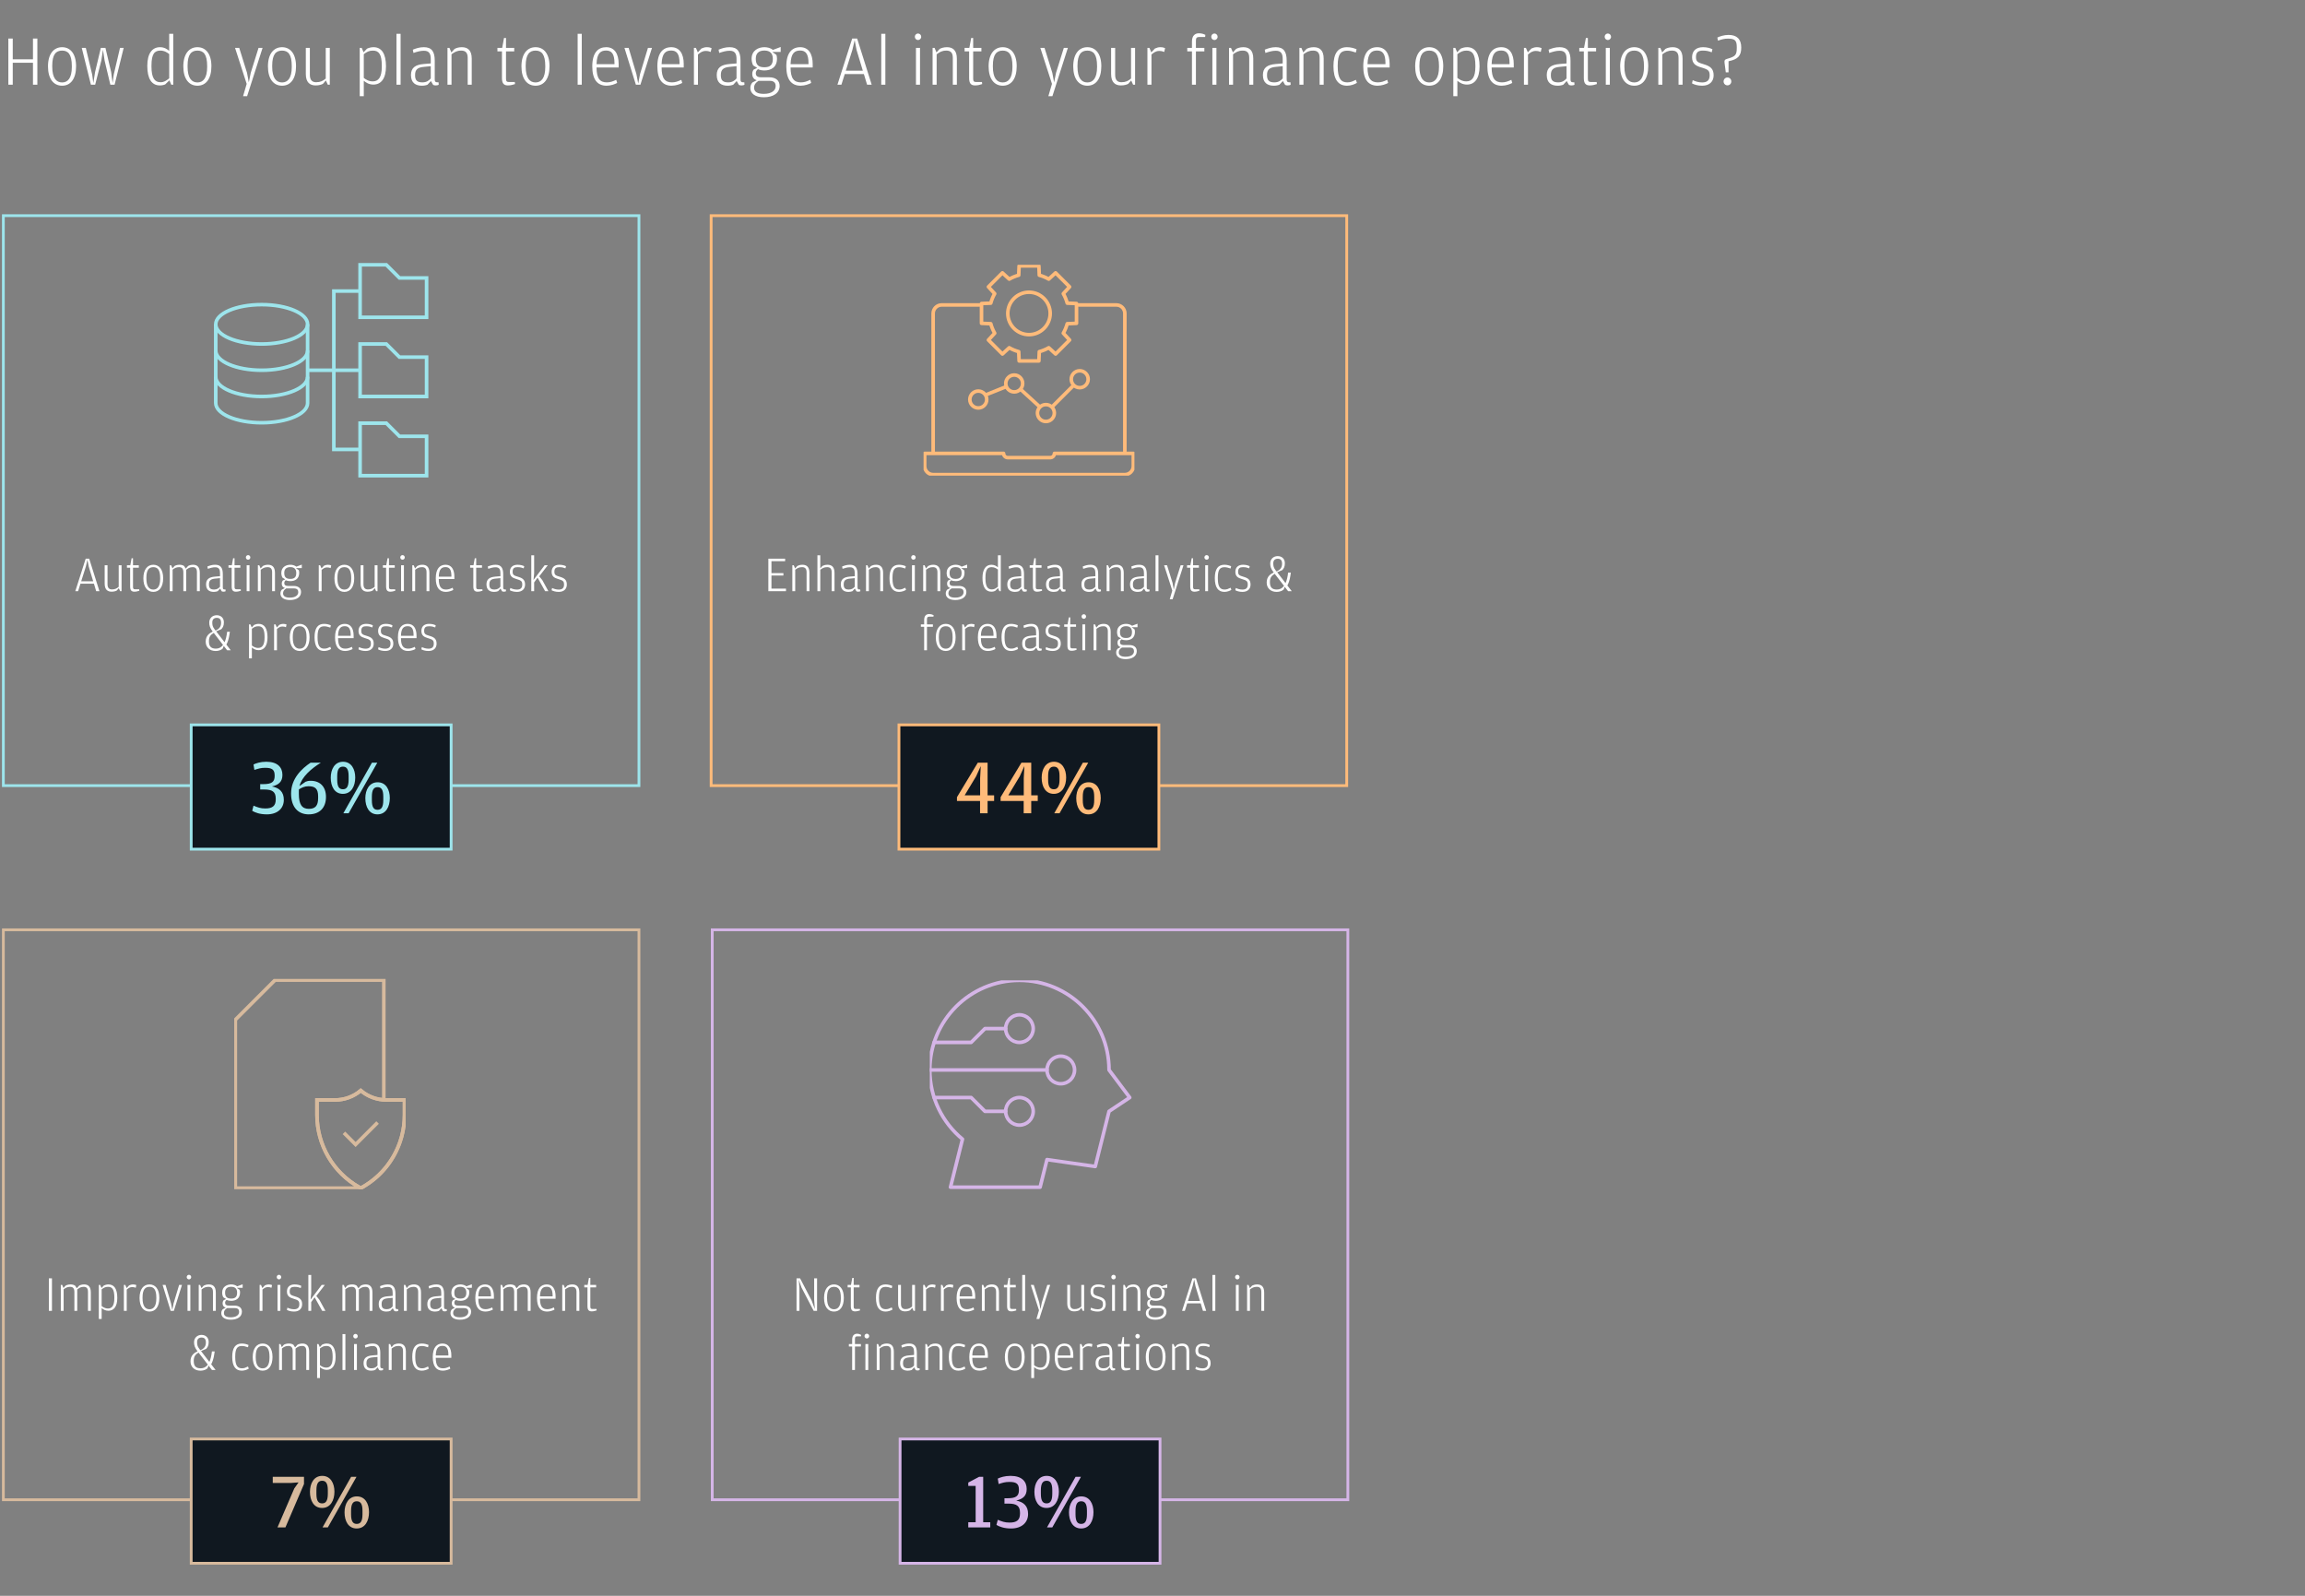 <svg width="585" height="405" viewBox="0 0 585 405" fill="none" xmlns="http://www.w3.org/2000/svg">
<rect x="0" y="0" width="585" height="405" fill="#808080" stroke="none"/>
<g clip-path="url(#clip0_157_783)">
<path d="M8.366 15.92H3.236V21.5H2.12V9.782H3.236V15.056H8.366V9.782H9.482V21.5H8.366V15.92ZM15.762 21.752C13.62 21.752 12.18 20.042 12.18 16.856C12.18 13.634 13.674 11.978 15.762 11.978C17.85 11.978 19.308 13.634 19.308 16.802C19.308 20.042 17.904 21.752 15.762 21.752ZM15.762 20.924C17.202 20.924 18.228 19.844 18.228 17V16.766C18.228 13.76 17.274 12.842 15.762 12.842C14.232 12.842 13.26 13.778 13.26 16.676V16.91C13.26 19.844 14.304 20.924 15.762 20.924ZM23.073 21.5L20.751 12.158H21.777L23.397 18.926L23.685 21.086L24.135 18.26L25.593 12.158H26.763L28.203 18.26L28.581 21.086L28.869 18.926L30.453 12.158H31.389L29.085 21.5H28.005L26.547 15.362L26.133 12.626L25.719 15.362L24.153 21.5H23.073ZM42.944 12.914V8.576H43.97V21.5H43.466L42.998 20.384L41.936 21.41C41.666 21.536 41.216 21.68 40.568 21.68C38.498 21.68 37.382 19.988 37.382 16.73C37.382 13.508 38.66 11.978 40.604 11.978C41.684 11.978 42.44 12.464 42.944 12.914ZM42.944 19.88V13.724C42.53 13.4 41.756 12.842 40.73 12.842C39.272 12.842 38.444 13.598 38.444 16.64V16.892C38.444 19.862 39.29 20.87 40.748 20.87C41.63 20.87 42.134 20.51 42.944 19.88ZM50.109 21.752C47.967 21.752 46.527 20.042 46.527 16.856C46.527 13.634 48.021 11.978 50.109 11.978C52.197 11.978 53.655 13.634 53.655 16.802C53.655 20.042 52.251 21.752 50.109 21.752ZM50.109 20.924C51.549 20.924 52.575 19.844 52.575 17V16.766C52.575 13.76 51.621 12.842 50.109 12.842C48.579 12.842 47.607 13.778 47.607 16.676V16.91C47.607 19.844 48.651 20.924 50.109 20.924ZM61.689 24.416L62.607 21.284L59.655 12.158H60.717L62.697 18.494L63.147 20.906L63.633 18.494L65.613 12.158H66.639L62.715 24.416H61.689ZM71.584 21.752C69.442 21.752 68.002 20.042 68.002 16.856C68.002 13.634 69.496 11.978 71.584 11.978C73.672 11.978 75.13 13.634 75.13 16.802C75.13 20.042 73.726 21.752 71.584 21.752ZM71.584 20.924C73.024 20.924 74.05 19.844 74.05 17V16.766C74.05 13.76 73.096 12.842 71.584 12.842C70.054 12.842 69.082 13.778 69.082 16.676V16.91C69.082 19.844 70.126 20.924 71.584 20.924ZM82.674 19.934V12.158H83.7V21.5H83.196L82.71 20.42L81.954 21.284C81.576 21.482 80.964 21.68 80.1 21.68C78.66 21.68 77.616 20.924 77.616 18.782V12.158H78.642V18.998C78.642 20.402 79.308 20.87 80.244 20.87C81.306 20.87 81.972 20.528 82.674 19.934ZM92.274 13.274L93.138 12.356C93.606 12.158 94.11 11.978 94.794 11.978C96.828 11.978 97.962 13.58 97.962 16.838C97.962 19.988 96.684 21.464 94.758 21.464C93.642 21.464 92.85 20.942 92.328 20.492V24.416H91.302V12.158H91.806L92.274 13.274ZM92.328 19.772C92.742 20.096 93.516 20.654 94.596 20.654C96.036 20.654 96.9 19.646 96.9 16.928V16.676C96.9 13.742 96.126 12.842 94.65 12.842C93.75 12.842 93.12 13.13 92.328 13.742V19.772ZM100.625 21.5V8.576H101.669V21.5H100.625ZM109.326 16.1V15.002C109.326 13.778 109.02 12.878 107.598 12.878C106.68 12.878 105.852 13.13 104.934 13.436L104.772 12.608C105.672 12.248 106.482 11.978 107.58 11.978C109.524 11.978 110.334 13.04 110.334 15.362V20.168C110.334 20.726 110.532 20.888 111 20.888H111.306L111.342 21.518C111.198 21.59 110.928 21.68 110.604 21.68C110.37 21.68 110.154 21.644 109.938 21.554L109.362 20.564L108.498 21.5C108.156 21.644 107.616 21.752 107.076 21.752C105.51 21.752 104.304 21.05 104.304 19.052C104.304 17.216 105.366 16.424 107.562 16.244L109.326 16.1ZM109.326 19.898V16.802L107.634 16.964C106.032 17.108 105.348 17.612 105.348 19.016V19.142C105.348 20.402 105.906 20.906 107.202 20.906C108.282 20.906 108.894 20.42 109.326 19.898ZM114.558 13.31L115.368 12.41C115.764 12.212 116.34 11.978 117.204 11.978C118.68 11.978 119.724 12.734 119.724 14.876V21.5H118.698V14.66C118.698 13.256 118.014 12.842 117.06 12.842C115.98 12.842 115.368 13.202 114.594 13.778V21.5H113.568V12.158H114.072L114.558 13.31ZM128.908 21.68C127.828 21.68 127.396 21.122 127.396 19.79V13.04H126.244V12.158H127.45L127.918 9.638H128.422V12.158H130.51V13.04H128.422V19.952C128.422 20.6 128.584 20.816 129.196 20.816H130.654L130.708 21.338C130.168 21.518 129.592 21.68 128.908 21.68ZM135.923 21.752C133.781 21.752 132.341 20.042 132.341 16.856C132.341 13.634 133.835 11.978 135.923 11.978C138.011 11.978 139.469 13.634 139.469 16.802C139.469 20.042 138.065 21.752 135.923 21.752ZM135.923 20.924C137.363 20.924 138.389 19.844 138.389 17V16.766C138.389 13.76 137.435 12.842 135.923 12.842C134.393 12.842 133.421 13.778 133.421 16.676V16.91C133.421 19.844 134.465 20.924 135.923 20.924ZM146.604 21.5V8.576H147.648V21.5H146.604ZM151.398 17.126C151.416 19.952 152.28 20.906 154.026 20.906C154.836 20.906 155.538 20.672 156.402 20.258L156.636 21.05C156.078 21.356 155.034 21.752 153.954 21.752C151.578 21.752 150.318 20.15 150.318 16.838C150.318 13.382 151.776 11.978 153.846 11.978C155.97 11.978 157.014 13.652 157.014 16.244V17.126H151.398ZM151.398 16.28H155.952V16.046C155.952 13.688 155.232 12.824 153.846 12.824C152.478 12.824 151.488 13.436 151.398 16.28ZM161.384 21.5L158.486 12.158H159.548L161.51 18.782L161.978 21.212L162.446 18.782L164.444 12.158H165.47L162.536 21.5H161.384ZM167.913 17.126C167.931 19.952 168.795 20.906 170.541 20.906C171.351 20.906 172.053 20.672 172.917 20.258L173.151 21.05C172.593 21.356 171.549 21.752 170.469 21.752C168.093 21.752 166.833 20.15 166.833 16.838C166.833 13.382 168.291 11.978 170.361 11.978C172.485 11.978 173.529 13.652 173.529 16.244V17.126H167.913ZM167.913 16.28H172.467V16.046C172.467 13.688 171.747 12.824 170.361 12.824C168.993 12.824 168.003 13.436 167.913 16.28ZM177.104 13.292L178.004 12.32C178.472 12.104 178.904 11.978 179.372 11.978C179.948 11.978 180.362 12.104 180.596 12.212L180.38 13.184C179.984 13.022 179.66 12.932 179.084 12.932C178.274 12.932 177.734 13.328 177.14 13.832V21.5H176.114V12.158H176.618L177.104 13.292ZM186.927 16.1V15.002C186.927 13.778 186.621 12.878 185.199 12.878C184.281 12.878 183.453 13.13 182.535 13.436L182.373 12.608C183.273 12.248 184.083 11.978 185.181 11.978C187.125 11.978 187.935 13.04 187.935 15.362V20.168C187.935 20.726 188.133 20.888 188.601 20.888H188.907L188.943 21.518C188.799 21.59 188.529 21.68 188.205 21.68C187.971 21.68 187.755 21.644 187.539 21.554L186.963 20.564L186.099 21.5C185.757 21.644 185.217 21.752 184.677 21.752C183.111 21.752 181.905 21.05 181.905 19.052C181.905 17.216 182.967 16.424 185.163 16.244L186.927 16.1ZM186.927 19.898V16.802L185.235 16.964C183.633 17.108 182.949 17.612 182.949 19.016V19.142C182.949 20.402 183.507 20.906 184.803 20.906C185.883 20.906 186.495 20.42 186.927 19.898ZM196.173 12.662L198.135 11.924V13.184H196.011L197.055 13.94C197.145 14.246 197.199 14.48 197.199 14.876C197.199 17.126 195.633 17.882 193.995 17.882C193.437 17.882 192.879 17.792 192.375 17.558C192.087 17.774 191.817 18.098 191.817 18.566C191.817 19.268 192.249 19.61 193.131 19.61H195.165C196.911 19.61 197.865 20.438 197.865 21.806C197.865 23.624 196.245 24.686 193.869 24.686C191.619 24.686 190.431 23.714 190.431 22.328C190.431 21.572 190.773 21.14 190.971 20.924L192.069 20.366C191.547 20.222 190.917 19.808 190.917 18.764C190.917 18.152 191.169 17.81 191.295 17.648L192.177 17.234L191.151 16.604C190.917 16.154 190.755 15.56 190.755 14.93C190.755 12.734 192.555 11.978 193.995 11.978C194.715 11.978 195.525 12.158 196.173 12.662ZM193.995 17.072C195.507 17.072 196.137 16.424 196.137 14.984V14.876C196.137 13.652 195.507 12.824 193.995 12.824C192.465 12.824 191.817 13.652 191.817 14.858V14.966C191.817 16.424 192.465 17.072 193.995 17.072ZM192.519 20.51C191.817 20.96 191.385 21.464 191.385 22.256C191.385 23.336 192.249 23.822 193.869 23.822C195.885 23.822 196.857 22.922 196.857 21.896V21.824C196.857 21.104 196.515 20.51 195.291 20.51H192.519ZM200.642 17.126C200.66 19.952 201.524 20.906 203.27 20.906C204.08 20.906 204.782 20.672 205.646 20.258L205.88 21.05C205.322 21.356 204.278 21.752 203.198 21.752C200.822 21.752 199.562 20.15 199.562 16.838C199.562 13.382 201.02 11.978 203.09 11.978C205.214 11.978 206.258 13.652 206.258 16.244V17.126H200.642ZM200.642 16.28H205.196V16.046C205.196 13.688 204.476 12.824 203.09 12.824C201.722 12.824 200.732 13.436 200.642 16.28ZM214.393 18.8L213.547 21.5H212.539L216.283 9.782H217.543L221.233 21.5H220.063L219.253 18.8H214.393ZM218.983 17.936L217.381 12.644L216.913 10.178L216.337 12.644L214.663 17.936H218.983ZM223.656 21.5V8.576H224.7V21.5H223.656ZM232.991 10.16C232.559 10.16 232.181 9.8 232.181 9.332C232.181 8.864 232.559 8.504 232.991 8.504C233.423 8.504 233.801 8.864 233.801 9.332C233.801 9.8 233.423 10.16 232.991 10.16ZM232.469 21.5V12.158H233.495V21.5H232.469ZM237.681 13.31L238.491 12.41C238.887 12.212 239.463 11.978 240.327 11.978C241.803 11.978 242.847 12.734 242.847 14.876V21.5H241.821V14.66C241.821 13.256 241.137 12.842 240.183 12.842C239.103 12.842 238.491 13.202 237.717 13.778V21.5H236.691V12.158H237.195L237.681 13.31ZM247.474 21.68C246.394 21.68 245.962 21.122 245.962 19.79V13.04H244.81V12.158H246.016L246.484 9.638H246.988V12.158H249.076V13.04H246.988V19.952C246.988 20.6 247.15 20.816 247.762 20.816H249.22L249.274 21.338C248.734 21.518 248.158 21.68 247.474 21.68ZM254.489 21.752C252.347 21.752 250.907 20.042 250.907 16.856C250.907 13.634 252.401 11.978 254.489 11.978C256.577 11.978 258.035 13.634 258.035 16.802C258.035 20.042 256.631 21.752 254.489 21.752ZM254.489 20.924C255.929 20.924 256.955 19.844 256.955 17V16.766C256.955 13.76 256.001 12.842 254.489 12.842C252.959 12.842 251.987 13.778 251.987 16.676V16.91C251.987 19.844 253.031 20.924 254.489 20.924ZM266.069 24.416L266.987 21.284L264.035 12.158H265.097L267.077 18.494L267.527 20.906L268.013 18.494L269.993 12.158H271.019L267.095 24.416H266.069ZM275.964 21.752C273.822 21.752 272.382 20.042 272.382 16.856C272.382 13.634 273.876 11.978 275.964 11.978C278.052 11.978 279.51 13.634 279.51 16.802C279.51 20.042 278.106 21.752 275.964 21.752ZM275.964 20.924C277.404 20.924 278.43 19.844 278.43 17V16.766C278.43 13.76 277.476 12.842 275.964 12.842C274.434 12.842 273.462 13.778 273.462 16.676V16.91C273.462 19.844 274.506 20.924 275.964 20.924ZM287.054 19.934V12.158H288.08V21.5H287.576L287.09 20.42L286.334 21.284C285.956 21.482 285.344 21.68 284.48 21.68C283.04 21.68 281.996 20.924 281.996 18.782V12.158H283.022V18.998C283.022 20.402 283.688 20.87 284.624 20.87C285.686 20.87 286.352 20.528 287.054 19.934ZM292.203 13.292L293.103 12.32C293.571 12.104 294.003 11.978 294.471 11.978C295.047 11.978 295.461 12.104 295.695 12.212L295.479 13.184C295.083 13.022 294.759 12.932 294.183 12.932C293.373 12.932 292.833 13.328 292.239 13.832V21.5H291.213V12.158H291.717L292.203 13.292ZM302.512 13.04H301.324V12.158H302.512V10.574C302.512 9.08 303.25 8.45 304.276 8.45C304.978 8.45 305.482 8.63 305.914 8.846L305.86 9.386H304.348C303.736 9.386 303.52 9.674 303.52 10.268V12.158H305.662V13.04H303.52V21.5H302.512V13.04ZM308.219 10.16C307.787 10.16 307.409 9.8 307.409 9.332C307.409 8.864 307.787 8.504 308.219 8.504C308.651 8.504 309.029 8.864 309.029 9.332C309.029 9.8 308.651 10.16 308.219 10.16ZM307.697 21.5V12.158H308.723V21.5H307.697ZM312.909 13.31L313.719 12.41C314.115 12.212 314.691 11.978 315.555 11.978C317.031 11.978 318.075 12.734 318.075 14.876V21.5H317.049V14.66C317.049 13.256 316.365 12.842 315.411 12.842C314.331 12.842 313.719 13.202 312.945 13.778V21.5H311.919V12.158H312.423L312.909 13.31ZM325.544 16.1V15.002C325.544 13.778 325.238 12.878 323.816 12.878C322.898 12.878 322.07 13.13 321.152 13.436L320.99 12.608C321.89 12.248 322.7 11.978 323.798 11.978C325.742 11.978 326.552 13.04 326.552 15.362V20.168C326.552 20.726 326.75 20.888 327.218 20.888H327.524L327.56 21.518C327.416 21.59 327.146 21.68 326.822 21.68C326.588 21.68 326.372 21.644 326.156 21.554L325.58 20.564L324.716 21.5C324.374 21.644 323.834 21.752 323.294 21.752C321.728 21.752 320.522 21.05 320.522 19.052C320.522 17.216 321.584 16.424 323.78 16.244L325.544 16.1ZM325.544 19.898V16.802L323.852 16.964C322.25 17.108 321.566 17.612 321.566 19.016V19.142C321.566 20.402 322.124 20.906 323.42 20.906C324.5 20.906 325.112 20.42 325.544 19.898ZM330.777 13.31L331.587 12.41C331.983 12.212 332.559 11.978 333.423 11.978C334.899 11.978 335.943 12.734 335.943 14.876V21.5H334.917V14.66C334.917 13.256 334.233 12.842 333.279 12.842C332.199 12.842 331.587 13.202 330.813 13.778V21.5H329.787V12.158H330.291L330.777 13.31ZM341.864 21.752C339.65 21.752 338.426 20.168 338.426 16.802C338.426 13.472 339.614 11.978 341.864 11.978C342.782 11.978 343.61 12.212 344.294 12.5L344.114 13.328C343.214 13.04 342.62 12.86 341.936 12.86C340.37 12.86 339.506 13.598 339.506 16.64V16.874C339.506 20.006 340.406 20.906 341.936 20.906C342.782 20.906 343.232 20.672 344.114 20.258L344.384 21.032C343.79 21.392 342.872 21.752 341.864 21.752ZM347.069 17.126C347.087 19.952 347.951 20.906 349.697 20.906C350.507 20.906 351.209 20.672 352.073 20.258L352.307 21.05C351.749 21.356 350.705 21.752 349.625 21.752C347.249 21.752 345.989 20.15 345.989 16.838C345.989 13.382 347.447 11.978 349.517 11.978C351.641 11.978 352.685 13.652 352.685 16.244V17.126H347.069ZM347.069 16.28H351.623V16.046C351.623 13.688 350.903 12.824 349.517 12.824C348.149 12.824 347.159 13.436 347.069 16.28ZM362.745 21.752C360.603 21.752 359.163 20.042 359.163 16.856C359.163 13.634 360.657 11.978 362.745 11.978C364.833 11.978 366.291 13.634 366.291 16.802C366.291 20.042 364.887 21.752 362.745 21.752ZM362.745 20.924C364.185 20.924 365.211 19.844 365.211 17V16.766C365.211 13.76 364.257 12.842 362.745 12.842C361.215 12.842 360.243 13.778 360.243 16.676V16.91C360.243 19.844 361.287 20.924 362.745 20.924ZM369.821 13.274L370.685 12.356C371.153 12.158 371.657 11.978 372.341 11.978C374.375 11.978 375.509 13.58 375.509 16.838C375.509 19.988 374.231 21.464 372.305 21.464C371.189 21.464 370.397 20.942 369.875 20.492V24.416H368.849V12.158H369.353L369.821 13.274ZM369.875 19.772C370.289 20.096 371.063 20.654 372.143 20.654C373.583 20.654 374.447 19.646 374.447 16.928V16.676C374.447 13.742 373.673 12.842 372.197 12.842C371.297 12.842 370.667 13.13 369.875 13.742V19.772ZM378.568 17.126C378.586 19.952 379.45 20.906 381.196 20.906C382.006 20.906 382.708 20.672 383.572 20.258L383.806 21.05C383.248 21.356 382.204 21.752 381.124 21.752C378.748 21.752 377.488 20.15 377.488 16.838C377.488 13.382 378.946 11.978 381.016 11.978C383.14 11.978 384.184 13.652 384.184 16.244V17.126H378.568ZM378.568 16.28H383.122V16.046C383.122 13.688 382.402 12.824 381.016 12.824C379.648 12.824 378.658 13.436 378.568 16.28ZM387.76 13.292L388.66 12.32C389.128 12.104 389.56 11.978 390.028 11.978C390.604 11.978 391.018 12.104 391.252 12.212L391.036 13.184C390.64 13.022 390.316 12.932 389.74 12.932C388.93 12.932 388.39 13.328 387.796 13.832V21.5H386.77V12.158H387.274L387.76 13.292ZM397.582 16.1V15.002C397.582 13.778 397.276 12.878 395.854 12.878C394.936 12.878 394.108 13.13 393.19 13.436L393.028 12.608C393.928 12.248 394.738 11.978 395.836 11.978C397.78 11.978 398.59 13.04 398.59 15.362V20.168C398.59 20.726 398.788 20.888 399.256 20.888H399.562L399.598 21.518C399.454 21.59 399.184 21.68 398.86 21.68C398.626 21.68 398.41 21.644 398.194 21.554L397.618 20.564L396.754 21.5C396.412 21.644 395.872 21.752 395.332 21.752C393.766 21.752 392.56 21.05 392.56 19.052C392.56 17.216 393.622 16.424 395.818 16.244L397.582 16.1ZM397.582 19.898V16.802L395.89 16.964C394.288 17.108 393.604 17.612 393.604 19.016V19.142C393.604 20.402 394.162 20.906 395.458 20.906C396.538 20.906 397.15 20.42 397.582 19.898ZM403.481 21.68C402.401 21.68 401.969 21.122 401.969 19.79V13.04H400.817V12.158H402.023L402.491 9.638H402.995V12.158H405.083V13.04H402.995V19.952C402.995 20.6 403.157 20.816 403.769 20.816H405.227L405.281 21.338C404.741 21.518 404.165 21.68 403.481 21.68ZM408.065 10.16C407.633 10.16 407.255 9.8 407.255 9.332C407.255 8.864 407.633 8.504 408.065 8.504C408.497 8.504 408.875 8.864 408.875 9.332C408.875 9.8 408.497 10.16 408.065 10.16ZM407.543 21.5V12.158H408.569V21.5H407.543ZM414.771 21.752C412.629 21.752 411.189 20.042 411.189 16.856C411.189 13.634 412.683 11.978 414.771 11.978C416.859 11.978 418.317 13.634 418.317 16.802C418.317 20.042 416.913 21.752 414.771 21.752ZM414.771 20.924C416.211 20.924 417.237 19.844 417.237 17V16.766C417.237 13.76 416.283 12.842 414.771 12.842C413.241 12.842 412.269 13.778 412.269 16.676V16.91C412.269 19.844 413.313 20.924 414.771 20.924ZM421.865 13.31L422.675 12.41C423.071 12.212 423.647 11.978 424.511 11.978C425.987 11.978 427.031 12.734 427.031 14.876V21.5H426.005V14.66C426.005 13.256 425.321 12.842 424.367 12.842C423.287 12.842 422.675 13.202 421.901 13.778V21.5H420.875V12.158H421.379L421.865 13.31ZM432.016 21.752C430.81 21.752 429.946 21.446 429.424 21.158L429.604 20.348C430.234 20.636 431.062 20.924 431.998 20.924C433.15 20.924 433.906 20.456 433.906 19.142C433.906 17.936 433.564 17.63 431.746 17.108C430.378 16.712 429.442 16.154 429.442 14.534C429.442 12.842 430.54 11.978 432.214 11.978C433.24 11.978 434.05 12.212 434.608 12.5L434.428 13.274C433.726 13.022 433.24 12.842 432.196 12.842C431.08 12.842 430.432 13.184 430.432 14.498C430.432 15.686 430.972 15.884 432.376 16.298C434.068 16.802 434.914 17.414 434.914 19.124C434.914 20.618 433.942 21.752 432.016 21.752ZM437.997 18.368L437.691 15.992C437.619 15.398 437.655 15.128 438.285 14.948C440.445 14.336 440.787 13.994 440.787 12.122V11.978C440.787 10.304 440.355 9.8 438.555 9.8C437.619 9.8 436.935 9.998 436.017 10.322L435.855 9.53C436.395 9.26 437.493 8.864 438.699 8.864C440.751 8.864 441.921 9.872 441.921 12.068C441.921 14.156 441.093 15.056 438.699 15.542V18.368H437.997ZM438.411 21.662C437.907 21.662 437.439 21.248 437.439 20.672C437.439 20.078 437.907 19.664 438.411 19.664C438.951 19.664 439.401 20.078 439.401 20.672C439.401 21.248 438.951 21.662 438.411 21.662Z" fill="white"/>
<rect x="0.852" y="54.736" width="161.314" height="144.649" stroke="#9DE5EC" stroke-width="0.704"/>
<path d="M91.39 67.211H98.051L101.381 70.541H108.264V80.533H91.39V67.211Z" stroke="#9DE5EC" stroke-width="0.906" stroke-miterlimit="10"/>
<path d="M91.39 87.305H98.051L101.381 90.635H108.264V100.627H91.39V87.305Z" stroke="#9DE5EC" stroke-width="0.906" stroke-miterlimit="10"/>
<path d="M91.39 107.399H98.051L101.381 110.729H108.264V120.72H91.39V107.399Z" stroke="#9DE5EC" stroke-width="0.906" stroke-miterlimit="10"/>
<path d="M91.388 114.06H84.728V73.872H91.388" stroke="#9DE5EC" stroke-width="0.906" stroke-miterlimit="10"/>
<path d="M78.068 93.966H91.39" stroke="#9DE5EC" stroke-width="0.906" stroke-miterlimit="10"/>
<path d="M78.068 82.309C78.068 85.068 72.85 87.305 66.412 87.305C59.974 87.305 54.755 85.068 54.755 82.309C54.755 79.551 59.974 77.314 66.412 77.314C72.85 77.314 78.068 79.551 78.068 82.309Z" stroke="#9DE5EC" stroke-width="0.906" stroke-miterlimit="10"/>
<path d="M78.068 82.31V88.971C78.068 91.73 72.85 93.966 66.412 93.966C59.974 93.966 54.755 91.73 54.755 88.971V82.31" stroke="#9DE5EC" stroke-width="0.906" stroke-miterlimit="10"/>
<path d="M78.068 88.97V95.631C78.068 98.39 72.85 100.626 66.412 100.626C59.974 100.626 54.755 98.39 54.755 95.631V88.97" stroke="#9DE5EC" stroke-width="0.906" stroke-miterlimit="10"/>
<path d="M78.068 95.631V102.292C78.068 105.051 72.85 107.288 66.412 107.288C59.974 107.288 54.755 105.051 54.755 102.292V95.631" stroke="#9DE5EC" stroke-width="0.906" stroke-miterlimit="10"/>
<path d="M20.418 148.136L19.822 150.038H19.112L21.75 141.784H22.637L25.237 150.038H24.412L23.842 148.136H20.418ZM23.652 147.528L22.523 143.8L22.194 142.063L21.788 143.8L20.608 147.528H23.652ZM30.129 148.935V143.457H30.852V150.038H30.497L30.154 149.277L29.622 149.886C29.355 150.025 28.924 150.165 28.316 150.165C27.301 150.165 26.566 149.632 26.566 148.123V143.457H27.288V148.276C27.288 149.265 27.758 149.594 28.417 149.594C29.165 149.594 29.634 149.353 30.129 148.935ZM34.098 150.165C33.337 150.165 33.033 149.772 33.033 148.834V144.079H32.221V143.457H33.071L33.401 141.682H33.756V143.457H35.227V144.079H33.756V148.948C33.756 149.404 33.87 149.556 34.301 149.556H35.328L35.366 149.924C34.986 150.051 34.58 150.165 34.098 150.165ZM38.913 150.216C37.404 150.216 36.389 149.011 36.389 146.767C36.389 144.497 37.442 143.331 38.913 143.331C40.383 143.331 41.41 144.497 41.41 146.729C41.41 149.011 40.421 150.216 38.913 150.216ZM38.913 149.632C39.927 149.632 40.65 148.872 40.65 146.868V146.703C40.65 144.586 39.978 143.939 38.913 143.939C37.835 143.939 37.15 144.598 37.15 146.64V146.805C37.15 148.872 37.885 149.632 38.913 149.632ZM47.143 144.307L47.751 143.635C47.992 143.495 48.436 143.331 48.994 143.331C50.021 143.331 50.706 143.863 50.706 145.372V150.038H49.983V145.22C49.983 144.231 49.565 143.939 48.893 143.939C48.17 143.939 47.751 144.205 47.257 144.611V150.038H46.534V145.22C46.534 144.231 46.078 143.939 45.444 143.939C44.746 143.939 44.303 144.193 43.808 144.573V150.038H43.085V143.457H43.44L43.77 144.243L44.303 143.635C44.556 143.495 44.962 143.331 45.545 143.331C46.027 143.331 46.382 143.432 46.712 143.635L47.143 144.307ZM55.838 146.234V145.461C55.838 144.598 55.622 143.965 54.62 143.965C53.974 143.965 53.391 144.142 52.744 144.358L52.63 143.774C53.264 143.521 53.834 143.331 54.608 143.331C55.977 143.331 56.548 144.079 56.548 145.714V149.1C56.548 149.493 56.687 149.607 57.017 149.607H57.233L57.258 150.051C57.157 150.101 56.966 150.165 56.738 150.165C56.573 150.165 56.421 150.14 56.269 150.076L55.863 149.379L55.255 150.038C55.014 150.14 54.633 150.216 54.253 150.216C53.15 150.216 52.3 149.721 52.3 148.314C52.3 147.02 53.048 146.462 54.595 146.336L55.838 146.234ZM55.838 148.91V146.729L54.646 146.843C53.517 146.944 53.036 147.299 53.036 148.288V148.377C53.036 149.265 53.429 149.62 54.342 149.62C55.102 149.62 55.533 149.277 55.838 148.91ZM59.866 150.165C59.105 150.165 58.801 149.772 58.801 148.834V144.079H57.99V143.457H58.839L59.169 141.682H59.524V143.457H60.995V144.079H59.524V148.948C59.524 149.404 59.638 149.556 60.069 149.556H61.096L61.134 149.924C60.754 150.051 60.348 150.165 59.866 150.165ZM62.969 142.05C62.664 142.05 62.398 141.796 62.398 141.467C62.398 141.137 62.664 140.883 62.969 140.883C63.273 140.883 63.539 141.137 63.539 141.467C63.539 141.796 63.273 142.05 62.969 142.05ZM62.601 150.038V143.457H63.324V150.038H62.601ZM66.145 144.269L66.716 143.635C66.995 143.495 67.401 143.331 68.009 143.331C69.049 143.331 69.785 143.863 69.785 145.372V150.038H69.062V145.22C69.062 144.231 68.58 143.939 67.908 143.939C67.147 143.939 66.716 144.193 66.171 144.598V150.038H65.448V143.457H65.803L66.145 144.269ZM75.214 143.812L76.596 143.292V144.18H75.1L75.835 144.713C75.899 144.928 75.937 145.093 75.937 145.372C75.937 146.957 74.834 147.489 73.68 147.489C73.287 147.489 72.894 147.426 72.538 147.261C72.336 147.413 72.145 147.642 72.145 147.971C72.145 148.466 72.45 148.707 73.071 148.707H74.504C75.734 148.707 76.406 149.29 76.406 150.254C76.406 151.534 75.265 152.282 73.591 152.282C72.006 152.282 71.169 151.598 71.169 150.621C71.169 150.089 71.41 149.784 71.549 149.632L72.323 149.239C71.955 149.138 71.511 148.846 71.511 148.111C71.511 147.68 71.689 147.439 71.778 147.325L72.399 147.033L71.676 146.589C71.511 146.272 71.397 145.854 71.397 145.41C71.397 143.863 72.665 143.331 73.68 143.331C74.187 143.331 74.757 143.457 75.214 143.812ZM73.68 146.919C74.745 146.919 75.189 146.462 75.189 145.448V145.372C75.189 144.51 74.745 143.926 73.68 143.926C72.602 143.926 72.145 144.51 72.145 145.359V145.435C72.145 146.462 72.602 146.919 73.68 146.919ZM72.64 149.341C72.145 149.658 71.841 150.013 71.841 150.571C71.841 151.331 72.45 151.674 73.591 151.674C75.011 151.674 75.696 151.04 75.696 150.317V150.266C75.696 149.759 75.455 149.341 74.593 149.341H72.64ZM81.599 144.256L82.233 143.571C82.563 143.419 82.867 143.331 83.197 143.331C83.602 143.331 83.894 143.419 84.059 143.495L83.907 144.18C83.628 144.066 83.399 144.003 82.994 144.003C82.423 144.003 82.043 144.281 81.624 144.637V150.038H80.901V143.457H81.257L81.599 144.256ZM87.402 150.216C85.894 150.216 84.879 149.011 84.879 146.767C84.879 144.497 85.932 143.331 87.402 143.331C88.873 143.331 89.9 144.497 89.9 146.729C89.9 149.011 88.911 150.216 87.402 150.216ZM87.402 149.632C88.417 149.632 89.14 148.872 89.14 146.868V146.703C89.14 144.586 88.468 143.939 87.402 143.939C86.325 143.939 85.64 144.598 85.64 146.64V146.805C85.64 148.872 86.375 149.632 87.402 149.632ZM95.088 148.935V143.457H95.81V150.038H95.455L95.113 149.277L94.58 149.886C94.314 150.025 93.883 150.165 93.274 150.165C92.26 150.165 91.525 149.632 91.525 148.123V143.457H92.247V148.276C92.247 149.265 92.716 149.594 93.376 149.594C94.124 149.594 94.593 149.353 95.088 148.935ZM99.057 150.165C98.296 150.165 97.992 149.772 97.992 148.834V144.079H97.18V143.457H98.03L98.359 141.682H98.715V143.457H100.185V144.079H98.715V148.948C98.715 149.404 98.829 149.556 99.26 149.556H100.287L100.325 149.924C99.945 150.051 99.539 150.165 99.057 150.165ZM102.159 142.05C101.855 142.05 101.589 141.796 101.589 141.467C101.589 141.137 101.855 140.883 102.159 140.883C102.464 140.883 102.73 141.137 102.73 141.467C102.73 141.796 102.464 142.05 102.159 142.05ZM101.792 150.038V143.457H102.514V150.038H101.792ZM105.336 144.269L105.907 143.635C106.186 143.495 106.592 143.331 107.2 143.331C108.24 143.331 108.975 143.863 108.975 145.372V150.038H108.253V145.22C108.253 144.231 107.771 143.939 107.099 143.939C106.338 143.939 105.907 144.193 105.362 144.598V150.038H104.639V143.457H104.994L105.336 144.269ZM111.358 146.957C111.371 148.948 111.98 149.62 113.21 149.62C113.78 149.62 114.275 149.455 114.883 149.163L115.048 149.721C114.655 149.937 113.92 150.216 113.159 150.216C111.485 150.216 110.598 149.087 110.598 146.754C110.598 144.32 111.625 143.331 113.083 143.331C114.579 143.331 115.315 144.51 115.315 146.336V146.957H111.358ZM111.358 146.361H114.566V146.196C114.566 144.535 114.059 143.926 113.083 143.926C112.119 143.926 111.422 144.358 111.358 146.361ZM121.197 150.165C120.436 150.165 120.132 149.772 120.132 148.834V144.079H119.32V143.457H120.17L120.499 141.682H120.854V143.457H122.325V144.079H120.854V148.948C120.854 149.404 120.969 149.556 121.4 149.556H122.427L122.465 149.924C122.084 150.051 121.679 150.165 121.197 150.165ZM127 146.234V145.461C127 144.598 126.785 143.965 125.783 143.965C125.136 143.965 124.553 144.142 123.906 144.358L123.792 143.774C124.426 143.521 124.997 143.331 125.77 143.331C127.14 143.331 127.71 144.079 127.71 145.714V149.1C127.71 149.493 127.85 149.607 128.179 149.607H128.395L128.42 150.051C128.319 150.101 128.129 150.165 127.9 150.165C127.736 150.165 127.583 150.14 127.431 150.076L127.026 149.379L126.417 150.038C126.176 150.14 125.796 150.216 125.415 150.216C124.312 150.216 123.463 149.721 123.463 148.314C123.463 147.02 124.211 146.462 125.758 146.336L127 146.234ZM127 148.91V146.729L125.808 146.843C124.68 146.944 124.198 147.299 124.198 148.288V148.377C124.198 149.265 124.591 149.62 125.504 149.62C126.265 149.62 126.696 149.277 127 148.91ZM131.219 150.216C130.369 150.216 129.761 150 129.393 149.797L129.52 149.227C129.963 149.429 130.547 149.632 131.206 149.632C132.018 149.632 132.55 149.303 132.55 148.377C132.55 147.528 132.309 147.312 131.029 146.944C130.065 146.665 129.406 146.272 129.406 145.131C129.406 143.939 130.179 143.331 131.358 143.331C132.081 143.331 132.652 143.495 133.045 143.698L132.918 144.243C132.423 144.066 132.081 143.939 131.346 143.939C130.559 143.939 130.103 144.18 130.103 145.106C130.103 145.943 130.483 146.082 131.472 146.374C132.664 146.729 133.26 147.16 133.26 148.364C133.26 149.417 132.575 150.216 131.219 150.216ZM135.563 147.819V150.038H134.84V140.934H135.563V145.537L135.398 147.198L138.225 143.457H139.024L136.856 146.272L137.642 147.236L139.176 150.038H138.352L136.437 146.602L135.563 147.819ZM141.818 150.216C140.969 150.216 140.36 150 139.992 149.797L140.119 149.227C140.563 149.429 141.146 149.632 141.806 149.632C142.617 149.632 143.15 149.303 143.15 148.377C143.15 147.528 142.909 147.312 141.628 146.944C140.664 146.665 140.005 146.272 140.005 145.131C140.005 143.939 140.778 143.331 141.958 143.331C142.68 143.331 143.251 143.495 143.644 143.698L143.517 144.243C143.023 144.066 142.68 143.939 141.945 143.939C141.159 143.939 140.702 144.18 140.702 145.106C140.702 145.943 141.083 146.082 142.072 146.374C143.264 146.729 143.86 147.16 143.86 148.364C143.86 149.417 143.175 150.216 141.818 150.216ZM54.868 160.232L56.998 162.997C57.29 162.35 57.518 161.475 57.645 160.334H58.343L58.203 161.221C58.076 162.071 57.81 162.971 57.455 163.593L58.571 165.038H57.645L56.796 163.935L56.517 164.607C56.288 164.835 55.743 165.216 54.703 165.216C53.271 165.216 52.206 164.315 52.206 162.844C52.206 161.285 53.22 160.664 53.993 160.296L53.955 160.245C53.283 159.37 53.106 158.749 53.106 158.001C53.106 156.885 53.93 156.137 55.008 156.137C55.959 156.137 56.821 156.733 56.821 157.937C56.821 158.876 56.529 159.294 56.174 159.687L54.868 160.232ZM54.716 160.042C55.477 159.675 56.111 159.218 56.111 158.064C56.111 157.113 55.667 156.809 55.02 156.809C54.361 156.809 53.879 157.139 53.879 157.975C53.879 158.673 53.981 159.079 54.437 159.675L54.716 160.042ZM56.605 163.681L54.247 160.626C53.423 161.107 53.03 161.653 53.03 162.68V162.794C53.03 164.087 53.613 164.62 54.792 164.62C55.502 164.62 56.123 164.341 56.605 163.681ZM63.885 159.243L64.494 158.597C64.824 158.457 65.179 158.331 65.661 158.331C67.093 158.331 67.892 159.459 67.892 161.754C67.892 163.973 66.992 165.013 65.635 165.013C64.849 165.013 64.291 164.645 63.923 164.328V167.092H63.201V158.457H63.556L63.885 159.243ZM63.923 163.821C64.215 164.049 64.76 164.442 65.521 164.442C66.535 164.442 67.144 163.732 67.144 161.817V161.64C67.144 159.573 66.599 158.939 65.559 158.939C64.925 158.939 64.481 159.142 63.923 159.573V163.821ZM70.263 159.256L70.897 158.571C71.226 158.419 71.531 158.331 71.86 158.331C72.266 158.331 72.558 158.419 72.723 158.495L72.57 159.18C72.291 159.066 72.063 159.003 71.657 159.003C71.087 159.003 70.707 159.281 70.288 159.637V165.038H69.565V158.457H69.92L70.263 159.256ZM76.066 165.216C74.557 165.216 73.543 164.011 73.543 161.767C73.543 159.497 74.595 158.331 76.066 158.331C77.537 158.331 78.564 159.497 78.564 161.729C78.564 164.011 77.575 165.216 76.066 165.216ZM76.066 164.632C77.081 164.632 77.803 163.872 77.803 161.868V161.703C77.803 159.586 77.131 158.939 76.066 158.939C74.989 158.939 74.304 159.598 74.304 161.64V161.805C74.304 163.872 75.039 164.632 76.066 164.632ZM82.255 165.216C80.695 165.216 79.833 164.1 79.833 161.729C79.833 159.383 80.67 158.331 82.255 158.331C82.902 158.331 83.485 158.495 83.967 158.698L83.84 159.281C83.206 159.079 82.788 158.952 82.306 158.952C81.203 158.952 80.594 159.472 80.594 161.615V161.779C80.594 163.986 81.228 164.62 82.306 164.62C82.902 164.62 83.219 164.455 83.84 164.163L84.03 164.708C83.612 164.962 82.965 165.216 82.255 165.216ZM85.795 161.957C85.807 163.948 86.416 164.62 87.646 164.62C88.217 164.62 88.711 164.455 89.32 164.163L89.484 164.721C89.091 164.937 88.356 165.216 87.595 165.216C85.921 165.216 85.034 164.087 85.034 161.754C85.034 159.32 86.061 158.331 87.519 158.331C89.015 158.331 89.751 159.51 89.751 161.336V161.957H85.795ZM85.795 161.361H89.003V161.196C89.003 159.535 88.496 158.926 87.519 158.926C86.555 158.926 85.858 159.358 85.795 161.361ZM92.802 165.216C91.952 165.216 91.344 165 90.976 164.797L91.103 164.227C91.547 164.429 92.13 164.632 92.789 164.632C93.601 164.632 94.133 164.303 94.133 163.377C94.133 162.528 93.892 162.312 92.612 161.944C91.648 161.665 90.989 161.272 90.989 160.131C90.989 158.939 91.762 158.331 92.941 158.331C93.664 158.331 94.235 158.495 94.628 158.698L94.501 159.243C94.007 159.066 93.664 158.939 92.929 158.939C92.143 158.939 91.686 159.18 91.686 160.106C91.686 160.943 92.067 161.082 93.056 161.374C94.248 161.729 94.843 162.16 94.843 163.364C94.843 164.417 94.159 165.216 92.802 165.216ZM97.78 165.216C96.93 165.216 96.322 165 95.954 164.797L96.081 164.227C96.525 164.429 97.108 164.632 97.767 164.632C98.579 164.632 99.111 164.303 99.111 163.377C99.111 162.528 98.87 162.312 97.59 161.944C96.626 161.665 95.966 161.272 95.966 160.131C95.966 158.939 96.74 158.331 97.919 158.331C98.642 158.331 99.213 158.495 99.606 158.698L99.479 159.243C98.984 159.066 98.642 158.939 97.906 158.939C97.12 158.939 96.664 159.18 96.664 160.106C96.664 160.943 97.044 161.082 98.033 161.374C99.225 161.729 99.821 162.16 99.821 163.364C99.821 164.417 99.136 165.216 97.78 165.216ZM101.756 161.957C101.769 163.948 102.377 164.62 103.607 164.62C104.178 164.62 104.672 164.455 105.281 164.163L105.446 164.721C105.053 164.937 104.317 165.216 103.556 165.216C101.883 165.216 100.995 164.087 100.995 161.754C100.995 159.32 102.022 158.331 103.48 158.331C104.976 158.331 105.712 159.51 105.712 161.336V161.957H101.756ZM101.756 161.361H104.964V161.196C104.964 159.535 104.457 158.926 103.48 158.926C102.517 158.926 101.819 159.358 101.756 161.361ZM108.763 165.216C107.914 165.216 107.305 165 106.937 164.797L107.064 164.227C107.508 164.429 108.091 164.632 108.75 164.632C109.562 164.632 110.094 164.303 110.094 163.377C110.094 162.528 109.853 162.312 108.573 161.944C107.609 161.665 106.95 161.272 106.95 160.131C106.95 158.939 107.723 158.331 108.903 158.331C109.625 158.331 110.196 158.495 110.589 158.698L110.462 159.243C109.968 159.066 109.625 158.939 108.89 158.939C108.104 158.939 107.647 159.18 107.647 160.106C107.647 160.943 108.028 161.082 109.017 161.374C110.209 161.729 110.804 162.16 110.804 163.364C110.804 164.417 110.12 165.216 108.763 165.216Z" fill="white"/>
<rect x="48.524" y="183.968" width="65.971" height="31.54" fill="#101820" stroke="#9DE5EC" stroke-width="0.704"/>
<path d="M67.714 206.68C65.919 206.68 64.716 206.207 64.006 205.773L64.341 204.471C65.406 204.905 66.097 205.181 67.339 205.181C69.154 205.181 69.982 204.53 69.982 202.913V202.676C69.982 200.96 69.115 200.368 67.083 200.368H66.037V199.007H66.846C68.976 199.007 69.706 198.416 69.706 196.956V196.798C69.706 195.299 68.996 194.865 67.3 194.865C66.195 194.865 65.604 195.063 64.558 195.398L64.341 194.017C65.012 193.702 66.077 193.327 67.596 193.327C70.436 193.327 71.679 194.747 71.679 196.66C71.679 198.416 70.732 199.185 69.016 199.599C70.909 199.954 72.034 200.98 72.034 202.992C72.034 205.201 70.397 206.68 67.714 206.68ZM76.005 199.481L77.564 198.396C77.899 198.258 78.293 198.159 78.846 198.159C81.193 198.159 82.731 199.619 82.731 202.262C82.731 205.023 81.094 206.68 78.333 206.68C75.67 206.68 73.875 204.846 73.875 201.394C73.875 197.607 76.578 195.063 78.826 193.564H81.43C78.944 195.102 76.617 197.153 76.005 199.481ZM75.868 200.329C75.848 200.428 75.848 200.546 75.848 200.664V201.493C75.848 204.155 76.637 205.28 78.372 205.28C79.99 205.28 80.739 204.53 80.739 202.558V202.104C80.739 200.151 79.95 199.54 78.313 199.54C77.288 199.54 76.597 199.895 75.868 200.329ZM87.021 201.473C84.89 201.473 83.944 199.579 83.944 197.37C83.944 195.26 84.93 193.327 87.06 193.327C89.19 193.327 90.157 195.24 90.157 197.331C90.157 199.54 89.151 201.473 87.021 201.473ZM87.139 206.404L94.397 193.564H95.758L88.48 206.404H87.139ZM95.798 206.68C93.687 206.68 92.721 204.787 92.721 202.577C92.721 200.467 93.727 198.534 95.837 198.534C97.987 198.534 98.934 200.447 98.934 202.538C98.934 204.747 97.948 206.68 95.798 206.68ZM87.04 200.309C87.908 200.309 88.48 199.757 88.48 197.863V196.956C88.48 195.102 87.908 194.569 87.04 194.569C86.153 194.569 85.581 195.122 85.581 196.976V197.883C85.581 199.796 86.153 200.309 87.04 200.309ZM95.817 205.516C96.705 205.516 97.277 204.964 97.277 203.071V202.163C97.277 200.309 96.705 199.777 95.817 199.777C94.95 199.777 94.378 200.329 94.378 202.183V203.09C94.378 205.003 94.95 205.516 95.817 205.516Z" fill="#9DE5EC"/>
<rect x="0.852" y="235.975" width="161.314" height="144.649" stroke="#D7BA9D" stroke-width="0.704"/>
<g clip-path="url(#clip1_157_783)">
<path d="M91.159 301.315C84.551 297.586 80.448 290.579 80.448 282.968V279.165H85.047C86.237 279.165 87.407 278.953 88.507 278.549C89.606 278.146 90.65 277.548 91.557 276.778C92.464 277.548 93.507 278.146 94.607 278.549C95.707 278.953 96.878 279.165 98.067 279.165H102.666V282.968C102.666 290.731 98.397 297.865 91.557 301.534H59.726V258.813L69.803 248.735H97.408V279.165" stroke="#D7BA9D" stroke-width="0.906" stroke-miterlimit="10"/>
<path d="M91.557 301.534C91.881 301.36 92.2 301.179 92.511 300.99M92.511 300.99C98.792 297.188 102.667 290.363 102.667 282.968V279.165H98.067C96.879 279.165 95.707 278.953 94.608 278.549C93.508 278.146 92.465 277.548 91.557 276.778C90.65 277.548 89.607 278.146 88.508 278.549C87.409 278.953 86.237 279.165 85.047 279.165H80.448V282.968C80.448 290.579 84.552 297.586 91.159 301.315C91.306 301.45 91.782 301.573 92.511 300.99Z" stroke="#D7BA9D" stroke-width="0.906" stroke-miterlimit="10"/>
<path d="M87.286 287.511L90.246 290.471L95.83 284.887" stroke="#D7BA9D" stroke-width="0.906" stroke-miterlimit="10"/>
</g>
<path d="M12.4 332.687V324.432H13.186V332.687H12.4ZM19.487 326.955L20.096 326.283C20.337 326.144 20.78 325.979 21.338 325.979C22.366 325.979 23.05 326.512 23.05 328.021V332.687H22.328V327.868C22.328 326.879 21.909 326.588 21.237 326.588C20.514 326.588 20.096 326.854 19.601 327.26V332.687H18.879V327.868C18.879 326.879 18.422 326.588 17.788 326.588C17.091 326.588 16.647 326.841 16.152 327.222V332.687H15.43V326.106H15.785L16.114 326.892L16.647 326.283C16.901 326.144 17.306 325.979 17.89 325.979C18.371 325.979 18.726 326.081 19.056 326.283L19.487 326.955ZM25.76 326.892L26.369 326.245C26.699 326.106 27.054 325.979 27.536 325.979C28.968 325.979 29.767 327.108 29.767 329.403C29.767 331.622 28.867 332.661 27.51 332.661C26.724 332.661 26.166 332.294 25.798 331.977V334.741H25.076V326.106H25.431L25.76 326.892ZM25.798 331.469C26.09 331.698 26.635 332.091 27.396 332.091C28.41 332.091 29.019 331.381 29.019 329.466V329.289C29.019 327.222 28.474 326.588 27.434 326.588C26.8 326.588 26.356 326.791 25.798 327.222V331.469ZM32.138 326.905L32.772 326.22C33.101 326.068 33.406 325.979 33.735 325.979C34.141 325.979 34.433 326.068 34.598 326.144L34.445 326.829C34.166 326.715 33.938 326.651 33.532 326.651C32.962 326.651 32.581 326.93 32.163 327.285V332.687H31.44V326.106H31.795L32.138 326.905ZM37.941 332.864C36.432 332.864 35.418 331.66 35.418 329.415C35.418 327.146 36.47 325.979 37.941 325.979C39.412 325.979 40.439 327.146 40.439 329.377C40.439 331.66 39.45 332.864 37.941 332.864ZM37.941 332.281C38.956 332.281 39.678 331.52 39.678 329.517V329.352C39.678 327.234 39.006 326.588 37.941 326.588C36.864 326.588 36.179 327.247 36.179 329.289V329.453C36.179 331.52 36.914 332.281 37.941 332.281ZM43.309 332.687L41.267 326.106H42.016L43.398 330.772L43.727 332.484L44.057 330.772L45.465 326.106H46.187L44.12 332.687H43.309ZM47.956 324.698C47.651 324.698 47.385 324.445 47.385 324.115C47.385 323.786 47.651 323.532 47.956 323.532C48.26 323.532 48.526 323.786 48.526 324.115C48.526 324.445 48.26 324.698 47.956 324.698ZM47.588 332.687V326.106H48.311V332.687H47.588ZM51.133 326.917L51.703 326.283C51.982 326.144 52.388 325.979 52.996 325.979C54.036 325.979 54.772 326.512 54.772 328.021V332.687H54.049V327.868C54.049 326.879 53.567 326.588 52.895 326.588C52.134 326.588 51.703 326.841 51.158 327.247V332.687H50.435V326.106H50.79L51.133 326.917ZM60.201 326.461L61.583 325.941V326.829H60.087L60.822 327.361C60.886 327.577 60.924 327.742 60.924 328.021C60.924 329.606 59.821 330.138 58.667 330.138C58.273 330.138 57.88 330.075 57.525 329.91C57.323 330.062 57.132 330.29 57.132 330.62C57.132 331.114 57.437 331.355 58.058 331.355H59.491C60.721 331.355 61.393 331.939 61.393 332.902C61.393 334.183 60.252 334.931 58.578 334.931C56.993 334.931 56.156 334.246 56.156 333.27C56.156 332.737 56.397 332.433 56.536 332.281L57.31 331.888C56.942 331.786 56.498 331.495 56.498 330.759C56.498 330.328 56.676 330.087 56.765 329.973L57.386 329.682L56.663 329.238C56.498 328.921 56.384 328.502 56.384 328.059C56.384 326.512 57.652 325.979 58.667 325.979C59.174 325.979 59.744 326.106 60.201 326.461ZM58.667 329.567C59.732 329.567 60.175 329.111 60.175 328.097V328.021C60.175 327.158 59.732 326.575 58.667 326.575C57.589 326.575 57.132 327.158 57.132 328.008V328.084C57.132 329.111 57.589 329.567 58.667 329.567ZM57.627 331.989C57.132 332.306 56.828 332.661 56.828 333.219C56.828 333.98 57.437 334.322 58.578 334.322C59.998 334.322 60.683 333.688 60.683 332.966V332.915C60.683 332.408 60.442 331.989 59.58 331.989H57.627ZM66.586 326.905L67.22 326.22C67.549 326.068 67.854 325.979 68.183 325.979C68.589 325.979 68.881 326.068 69.046 326.144L68.894 326.829C68.615 326.715 68.386 326.651 67.981 326.651C67.41 326.651 67.03 326.93 66.611 327.285V332.687H65.888V326.106H66.243L66.586 326.905ZM70.802 324.698C70.497 324.698 70.231 324.445 70.231 324.115C70.231 323.786 70.497 323.532 70.802 323.532C71.106 323.532 71.372 323.786 71.372 324.115C71.372 324.445 71.106 324.698 70.802 324.698ZM70.434 332.687V326.106H71.156V332.687H70.434ZM74.638 332.864C73.788 332.864 73.179 332.649 72.812 332.446L72.939 331.875C73.382 332.078 73.966 332.281 74.625 332.281C75.436 332.281 75.969 331.951 75.969 331.026C75.969 330.176 75.728 329.961 74.447 329.593C73.484 329.314 72.824 328.921 72.824 327.78C72.824 326.588 73.598 325.979 74.777 325.979C75.5 325.979 76.07 326.144 76.463 326.347L76.337 326.892C75.842 326.715 75.5 326.588 74.764 326.588C73.978 326.588 73.522 326.829 73.522 327.754C73.522 328.591 73.902 328.731 74.891 329.022C76.083 329.377 76.679 329.808 76.679 331.013C76.679 332.065 75.994 332.864 74.638 332.864ZM78.981 330.468V332.687H78.259V323.583H78.981V328.185L78.817 329.846L81.644 326.106H82.443L80.275 328.921L81.061 329.884L82.595 332.687H81.771L79.856 329.251L78.981 330.468ZM90.959 326.955L91.568 326.283C91.809 326.144 92.252 325.979 92.81 325.979C93.838 325.979 94.522 326.512 94.522 328.021V332.687H93.799V327.868C93.799 326.879 93.381 326.588 92.709 326.588C91.986 326.588 91.568 326.854 91.073 327.26V332.687H90.35V327.868C90.35 326.879 89.894 326.588 89.26 326.588C88.563 326.588 88.119 326.841 87.624 327.222V332.687H86.902V326.106H87.257L87.586 326.892L88.119 326.283C88.373 326.144 88.778 325.979 89.362 325.979C89.843 325.979 90.198 326.081 90.528 326.283L90.959 326.955ZM99.654 328.883V328.109C99.654 327.247 99.439 326.613 98.437 326.613C97.79 326.613 97.207 326.791 96.56 327.006L96.446 326.423C97.08 326.169 97.651 325.979 98.424 325.979C99.794 325.979 100.364 326.727 100.364 328.363V331.748C100.364 332.141 100.504 332.256 100.833 332.256H101.049L101.074 332.699C100.973 332.75 100.783 332.814 100.554 332.814C100.39 332.814 100.237 332.788 100.085 332.725L99.68 332.027L99.071 332.687C98.83 332.788 98.45 332.864 98.069 332.864C96.966 332.864 96.117 332.37 96.117 330.962C96.117 329.669 96.865 329.111 98.412 328.984L99.654 328.883ZM99.654 331.558V329.377L98.462 329.491C97.334 329.593 96.852 329.948 96.852 330.937V331.026C96.852 331.913 97.245 332.268 98.158 332.268C98.919 332.268 99.35 331.926 99.654 331.558ZM103.213 326.917L103.784 326.283C104.063 326.144 104.469 325.979 105.077 325.979C106.117 325.979 106.852 326.512 106.852 328.021V332.687H106.13V327.868C106.13 326.879 105.648 326.588 104.976 326.588C104.215 326.588 103.784 326.841 103.239 327.247V332.687H102.516V326.106H102.871L103.213 326.917ZM111.987 328.883V328.109C111.987 327.247 111.772 326.613 110.77 326.613C110.123 326.613 109.54 326.791 108.893 327.006L108.779 326.423C109.413 326.169 109.984 325.979 110.757 325.979C112.127 325.979 112.697 326.727 112.697 328.363V331.748C112.697 332.141 112.837 332.256 113.166 332.256H113.382L113.407 332.699C113.306 332.75 113.116 332.814 112.887 332.814C112.723 332.814 112.57 332.788 112.418 332.725L112.013 332.027L111.404 332.687C111.163 332.788 110.783 332.864 110.402 332.864C109.299 332.864 108.45 332.37 108.45 330.962C108.45 329.669 109.198 329.111 110.745 328.984L111.987 328.883ZM111.987 331.558V329.377L110.795 329.491C109.667 329.593 109.185 329.948 109.185 330.937V331.026C109.185 331.913 109.578 332.268 110.491 332.268C111.252 332.268 111.683 331.926 111.987 331.558ZM118.374 326.461L119.756 325.941V326.829H118.26L118.995 327.361C119.059 327.577 119.097 327.742 119.097 328.021C119.097 329.606 117.994 330.138 116.84 330.138C116.447 330.138 116.054 330.075 115.699 329.91C115.496 330.062 115.305 330.29 115.305 330.62C115.305 331.114 115.61 331.355 116.231 331.355H117.664C118.894 331.355 119.566 331.939 119.566 332.902C119.566 334.183 118.425 334.931 116.751 334.931C115.166 334.931 114.329 334.246 114.329 333.27C114.329 332.737 114.57 332.433 114.71 332.281L115.483 331.888C115.115 331.786 114.672 331.495 114.672 330.759C114.672 330.328 114.849 330.087 114.938 329.973L115.559 329.682L114.836 329.238C114.672 328.921 114.557 328.502 114.557 328.059C114.557 326.512 115.825 325.979 116.84 325.979C117.347 325.979 117.918 326.106 118.374 326.461ZM116.84 329.567C117.905 329.567 118.349 329.111 118.349 328.097V328.021C118.349 327.158 117.905 326.575 116.84 326.575C115.762 326.575 115.305 327.158 115.305 328.008V328.084C115.305 329.111 115.762 329.567 116.84 329.567ZM115.8 331.989C115.305 332.306 115.001 332.661 115.001 333.219C115.001 333.98 115.61 334.322 116.751 334.322C118.171 334.322 118.856 333.688 118.856 332.966V332.915C118.856 332.408 118.615 331.989 117.753 331.989H115.8ZM121.395 329.606C121.408 331.596 122.017 332.268 123.247 332.268C123.817 332.268 124.312 332.103 124.92 331.812L125.085 332.37C124.692 332.585 123.957 332.864 123.196 332.864C121.522 332.864 120.635 331.736 120.635 329.403C120.635 326.968 121.662 325.979 123.12 325.979C124.616 325.979 125.351 327.158 125.351 328.984V329.606H121.395ZM121.395 329.01H124.603V328.845C124.603 327.184 124.096 326.575 123.12 326.575C122.156 326.575 121.459 327.006 121.395 329.01ZM131.103 326.955L131.712 326.283C131.953 326.144 132.397 325.979 132.955 325.979C133.982 325.979 134.666 326.512 134.666 328.021V332.687H133.944V327.868C133.944 326.879 133.525 326.588 132.853 326.588C132.13 326.588 131.712 326.854 131.217 327.26V332.687H130.495V327.868C130.495 326.879 130.038 326.588 129.404 326.588C128.707 326.588 128.263 326.841 127.769 327.222V332.687H127.046V326.106H127.401L127.731 326.892L128.263 326.283C128.517 326.144 128.922 325.979 129.506 325.979C129.988 325.979 130.343 326.081 130.672 326.283L131.103 326.955ZM137.047 329.606C137.06 331.596 137.668 332.268 138.898 332.268C139.469 332.268 139.963 332.103 140.572 331.812L140.737 332.37C140.344 332.585 139.608 332.864 138.847 332.864C137.174 332.864 136.286 331.736 136.286 329.403C136.286 326.968 137.313 325.979 138.771 325.979C140.267 325.979 141.003 327.158 141.003 328.984V329.606H137.047ZM137.047 329.01H140.255V328.845C140.255 327.184 139.748 326.575 138.771 326.575C137.808 326.575 137.11 327.006 137.047 329.01ZM143.395 326.917L143.965 326.283C144.244 326.144 144.65 325.979 145.259 325.979C146.298 325.979 147.034 326.512 147.034 328.021V332.687H146.311V327.868C146.311 326.879 145.829 326.588 145.157 326.588C144.396 326.588 143.965 326.841 143.42 327.247V332.687H142.697V326.106H143.052L143.395 326.917ZM150.167 332.814C149.406 332.814 149.101 332.42 149.101 331.482V326.727H148.29V326.106H149.14L149.469 324.331H149.824V326.106H151.295V326.727H149.824V331.596C149.824 332.053 149.938 332.205 150.369 332.205H151.396L151.435 332.573C151.054 332.699 150.648 332.814 150.167 332.814ZM51.012 342.881L53.142 345.645C53.434 344.999 53.662 344.124 53.789 342.983H54.486L54.347 343.87C54.22 344.72 53.954 345.62 53.599 346.241L54.714 347.687H53.789L52.939 346.584L52.66 347.256C52.432 347.484 51.887 347.864 50.847 347.864C49.414 347.864 48.349 346.964 48.349 345.493C48.349 343.934 49.364 343.312 50.137 342.944L50.099 342.894C49.427 342.019 49.249 341.398 49.249 340.649C49.249 339.534 50.074 338.786 51.151 338.786C52.102 338.786 52.965 339.381 52.965 340.586C52.965 341.524 52.673 341.943 52.318 342.336L51.012 342.881ZM50.86 342.691C51.62 342.323 52.255 341.867 52.255 340.713C52.255 339.762 51.811 339.458 51.164 339.458C50.505 339.458 50.023 339.787 50.023 340.624C50.023 341.321 50.124 341.727 50.581 342.323L50.86 342.691ZM52.749 346.33L50.391 343.274C49.566 343.756 49.173 344.301 49.173 345.328V345.442C49.173 346.736 49.757 347.268 50.936 347.268C51.646 347.268 52.267 346.989 52.749 346.33ZM61.36 347.864C59.801 347.864 58.939 346.748 58.939 344.377C58.939 342.032 59.775 340.979 61.36 340.979C62.007 340.979 62.59 341.144 63.072 341.347L62.945 341.93C62.311 341.727 61.893 341.6 61.411 341.6C60.308 341.6 59.699 342.12 59.699 344.263V344.428C59.699 346.634 60.333 347.268 61.411 347.268C62.007 347.268 62.324 347.103 62.945 346.812L63.136 347.357C62.717 347.611 62.071 347.864 61.36 347.864ZM66.662 347.864C65.154 347.864 64.139 346.66 64.139 344.415C64.139 342.146 65.192 340.979 66.662 340.979C68.133 340.979 69.16 342.146 69.16 344.377C69.16 346.66 68.171 347.864 66.662 347.864ZM66.662 347.281C67.677 347.281 68.4 346.52 68.4 344.517V344.352C68.4 342.234 67.728 341.588 66.662 341.588C65.585 341.588 64.9 342.247 64.9 344.289V344.453C64.9 346.52 65.635 347.281 66.662 347.281ZM74.893 341.955L75.501 341.283C75.742 341.144 76.186 340.979 76.744 340.979C77.771 340.979 78.456 341.512 78.456 343.021V347.687H77.733V342.868C77.733 341.879 77.315 341.588 76.643 341.588C75.92 341.588 75.501 341.854 75.007 342.26V347.687H74.284V342.868C74.284 341.879 73.828 341.588 73.194 341.588C72.496 341.588 72.053 341.841 71.558 342.222V347.687H70.835V341.106H71.19L71.52 341.892L72.053 341.283C72.306 341.144 72.712 340.979 73.295 340.979C73.777 340.979 74.132 341.081 74.462 341.283L74.893 341.955ZM81.166 341.892L81.775 341.245C82.104 341.106 82.459 340.979 82.941 340.979C84.374 340.979 85.173 342.108 85.173 344.403C85.173 346.622 84.272 347.661 82.916 347.661C82.13 347.661 81.572 347.294 81.204 346.977V349.741H80.481V341.106H80.836L81.166 341.892ZM81.204 346.469C81.496 346.698 82.041 347.091 82.802 347.091C83.816 347.091 84.425 346.381 84.425 344.466V344.289C84.425 342.222 83.879 341.588 82.84 341.588C82.206 341.588 81.762 341.791 81.204 342.222V346.469ZM86.922 347.687V338.583H87.657V347.687H86.922ZM90.224 339.698C89.919 339.698 89.653 339.445 89.653 339.115C89.653 338.786 89.919 338.532 90.224 338.532C90.528 338.532 90.794 338.786 90.794 339.115C90.794 339.445 90.528 339.698 90.224 339.698ZM89.856 347.687V341.106H90.579V347.687H89.856ZM95.809 343.883V343.109C95.809 342.247 95.594 341.613 94.592 341.613C93.945 341.613 93.362 341.791 92.716 342.006L92.601 341.423C93.235 341.169 93.806 340.979 94.579 340.979C95.949 340.979 96.519 341.727 96.519 343.363V346.748C96.519 347.141 96.659 347.256 96.989 347.256H97.204L97.23 347.699C97.128 347.75 96.938 347.814 96.71 347.814C96.545 347.814 96.393 347.788 96.24 347.725L95.835 347.027L95.226 347.687C94.985 347.788 94.605 347.864 94.224 347.864C93.121 347.864 92.272 347.37 92.272 345.962C92.272 344.669 93.02 344.111 94.567 343.984L95.809 343.883ZM95.809 346.558V344.377L94.618 344.491C93.489 344.593 93.007 344.948 93.007 345.937V346.026C93.007 346.913 93.4 347.268 94.313 347.268C95.074 347.268 95.505 346.926 95.809 346.558ZM99.369 341.917L99.939 341.283C100.218 341.144 100.624 340.979 101.233 340.979C102.272 340.979 103.008 341.512 103.008 343.021V347.687H102.285V342.868C102.285 341.879 101.803 341.588 101.131 341.588C100.37 341.588 99.939 341.841 99.394 342.247V347.687H98.671V341.106H99.026L99.369 341.917ZM107.052 347.864C105.492 347.864 104.63 346.748 104.63 344.377C104.63 342.032 105.467 340.979 107.052 340.979C107.699 340.979 108.282 341.144 108.764 341.347L108.637 341.93C108.003 341.727 107.584 341.6 107.103 341.6C106 341.6 105.391 342.12 105.391 344.263V344.428C105.391 346.634 106.025 347.268 107.103 347.268C107.699 347.268 108.016 347.103 108.637 346.812L108.827 347.357C108.409 347.611 107.762 347.864 107.052 347.864ZM110.592 344.606C110.604 346.596 111.213 347.268 112.443 347.268C113.013 347.268 113.508 347.103 114.117 346.812L114.281 347.37C113.888 347.585 113.153 347.864 112.392 347.864C110.718 347.864 109.831 346.736 109.831 344.403C109.831 341.968 110.858 340.979 112.316 340.979C113.812 340.979 114.548 342.158 114.548 343.984V344.606H110.592ZM110.592 344.01H113.8V343.845C113.8 342.184 113.292 341.575 112.316 341.575C111.352 341.575 110.655 342.006 110.592 344.01Z" fill="white"/>
<rect x="48.524" y="365.207" width="65.971" height="31.54" fill="#101820" stroke="#D7BA9D" stroke-width="0.704"/>
<path d="M70.428 387.643L74.688 377.761L75.773 376.223L73.899 376.361H69.225V374.803H77.153V376.637L72.439 387.643H70.428ZM81.743 382.712C79.613 382.712 78.666 380.818 78.666 378.609C78.666 376.499 79.652 374.566 81.782 374.566C83.912 374.566 84.879 376.479 84.879 378.57C84.879 380.779 83.873 382.712 81.743 382.712ZM81.861 387.643L89.12 374.803H90.481L83.203 387.643H81.861ZM90.52 387.919C88.41 387.919 87.443 386.026 87.443 383.816C87.443 381.706 88.449 379.773 90.559 379.773C92.709 379.773 93.656 381.686 93.656 383.777C93.656 385.986 92.67 387.919 90.52 387.919ZM81.763 381.548C82.63 381.548 83.203 380.996 83.203 379.102V378.195C83.203 376.341 82.63 375.808 81.763 375.808C80.875 375.808 80.303 376.361 80.303 378.215V379.122C80.303 381.035 80.875 381.548 81.763 381.548ZM90.54 386.755C91.427 386.755 91.999 386.203 91.999 384.31V383.402C91.999 381.548 91.427 381.016 90.54 381.016C89.672 381.016 89.1 381.568 89.1 383.422V384.329C89.1 386.242 89.672 386.755 90.54 386.755Z" fill="#D7BA9D"/>
<rect x="180.767" y="235.975" width="161.314" height="144.649" stroke="#D5B5E7" stroke-width="0.704"/>
<g clip-path="url(#clip2_157_783)">
<path d="M258.726 285.548C260.659 285.548 262.226 283.982 262.226 282.05C262.226 280.117 260.659 278.55 258.726 278.55C256.794 278.55 255.227 280.117 255.227 282.05C255.227 283.982 256.794 285.548 258.726 285.548Z" stroke="#D5B5E7" stroke-width="0.906" stroke-linecap="round" stroke-linejoin="round"/>
<path d="M258.726 264.553C260.659 264.553 262.226 262.987 262.226 261.054C262.226 259.121 260.659 257.555 258.726 257.555C256.794 257.555 255.227 259.121 255.227 261.054C255.227 262.987 256.794 264.553 258.726 264.553Z" stroke="#D5B5E7" stroke-width="0.906" stroke-linecap="round" stroke-linejoin="round"/>
<path d="M269.224 275.051C271.156 275.051 272.723 273.484 272.723 271.551C272.723 269.619 271.156 268.052 269.224 268.052C267.291 268.052 265.724 269.619 265.724 271.551C265.724 273.484 267.291 275.051 269.224 275.051Z" stroke="#D5B5E7" stroke-width="0.906" stroke-linecap="round" stroke-linejoin="round"/>
<path d="M237.08 278.55H246.479L249.978 282.05H255.227" stroke="#D5B5E7" stroke-width="0.906" stroke-linecap="round" stroke-linejoin="round"/>
<path d="M237.08 264.553H246.479L249.978 261.054H255.227" stroke="#D5B5E7" stroke-width="0.906" stroke-linecap="round" stroke-linejoin="round"/>
<path d="M265.724 271.551H235.98" stroke="#D5B5E7" stroke-width="0.906" stroke-linecap="round" stroke-linejoin="round"/>
<path d="M244.275 289.112C239.21 284.938 235.98 278.619 235.98 271.551C235.98 258.997 246.172 248.806 258.725 248.806C271.279 248.806 281.471 258.997 281.471 271.551L286.72 278.55L281.471 282.049L277.972 296.046L265.724 294.297L263.975 301.295H241.229L244.274 289.112H244.275Z" stroke="#D5B5E7" stroke-width="0.906" stroke-linecap="round" stroke-linejoin="round"/>
</g>
<path d="M202.158 332.687V324.432H203.058L205.999 330.087L206.811 332.256L206.633 329.834V324.432H207.369V332.687H206.507L203.425 326.778L202.728 324.813L202.893 326.968V332.687H202.158ZM211.665 332.864C210.156 332.864 209.142 331.66 209.142 329.415C209.142 327.146 210.194 325.979 211.665 325.979C213.136 325.979 214.163 327.146 214.163 329.377C214.163 331.66 213.174 332.864 211.665 332.864ZM211.665 332.281C212.679 332.281 213.402 331.52 213.402 329.517V329.352C213.402 327.234 212.73 326.588 211.665 326.588C210.587 326.588 209.903 327.247 209.903 329.289V329.453C209.903 331.52 210.638 332.281 211.665 332.281ZM217.004 332.814C216.244 332.814 215.939 332.42 215.939 331.482V326.727H215.128V326.106H215.977L216.307 324.331H216.662V326.106H218.133V326.727H216.662V331.596C216.662 332.053 216.776 332.205 217.207 332.205H218.234L218.272 332.573C217.892 332.699 217.486 332.814 217.004 332.814ZM224.739 332.864C223.179 332.864 222.317 331.748 222.317 329.377C222.317 327.032 223.154 325.979 224.739 325.979C225.385 325.979 225.969 326.144 226.45 326.347L226.324 326.93C225.69 326.727 225.271 326.6 224.789 326.6C223.686 326.6 223.078 327.12 223.078 329.263V329.428C223.078 331.634 223.712 332.268 224.789 332.268C225.385 332.268 225.702 332.103 226.324 331.812L226.514 332.357C226.095 332.611 225.449 332.864 224.739 332.864ZM231.497 331.584V326.106H232.22V332.687H231.865L231.523 331.926L230.99 332.535C230.724 332.674 230.293 332.814 229.684 332.814C228.67 332.814 227.934 332.281 227.934 330.772V326.106H228.657V330.924C228.657 331.913 229.126 332.243 229.786 332.243C230.534 332.243 231.003 332.002 231.497 331.584ZM234.998 326.905L235.632 326.22C235.961 326.068 236.266 325.979 236.595 325.979C237.001 325.979 237.293 326.068 237.457 326.144L237.305 326.829C237.026 326.715 236.798 326.651 236.392 326.651C235.822 326.651 235.441 326.93 235.023 327.285V332.687H234.3V326.106H234.655L234.998 326.905ZM239.505 326.905L240.139 326.22C240.468 326.068 240.773 325.979 241.102 325.979C241.508 325.979 241.8 326.068 241.965 326.144L241.813 326.829C241.534 326.715 241.305 326.651 240.9 326.651C240.329 326.651 239.949 326.93 239.53 327.285V332.687H238.807V326.106H239.162L239.505 326.905ZM243.546 329.606C243.559 331.596 244.167 332.268 245.397 332.268C245.968 332.268 246.462 332.103 247.071 331.812L247.236 332.37C246.843 332.585 246.107 332.864 245.346 332.864C243.673 332.864 242.785 331.736 242.785 329.403C242.785 326.968 243.812 325.979 245.27 325.979C246.767 325.979 247.502 327.158 247.502 328.984V329.606H243.546ZM243.546 329.01H246.754V328.845C246.754 327.184 246.247 326.575 245.27 326.575C244.307 326.575 243.609 327.006 243.546 329.01ZM249.894 326.917L250.464 326.283C250.743 326.144 251.149 325.979 251.758 325.979C252.797 325.979 253.533 326.512 253.533 328.021V332.687H252.81V327.868C252.81 326.879 252.328 326.588 251.656 326.588C250.895 326.588 250.464 326.841 249.919 327.247V332.687H249.196V326.106H249.551L249.894 326.917ZM256.666 332.814C255.905 332.814 255.601 332.42 255.601 331.482V326.727H254.789V326.106H255.639L255.968 324.331H256.323V326.106H257.794V326.727H256.323V331.596C256.323 332.053 256.437 332.205 256.868 332.205H257.896L257.934 332.573C257.553 332.699 257.147 332.814 256.666 332.814ZM259.438 332.687V323.583H260.174V332.687H259.438ZM263.044 334.741L263.691 332.535L261.611 326.106H262.36L263.754 330.569L264.071 332.268L264.414 330.569L265.808 326.106H266.531L263.767 334.741H263.044ZM274.428 331.584V326.106H275.15V332.687H274.795L274.453 331.926L273.92 332.535C273.654 332.674 273.223 332.814 272.614 332.814C271.6 332.814 270.865 332.281 270.865 330.772V326.106H271.587V330.924C271.587 331.913 272.056 332.243 272.716 332.243C273.464 332.243 273.933 332.002 274.428 331.584ZM278.587 332.864C277.738 332.864 277.129 332.649 276.761 332.446L276.888 331.875C277.332 332.078 277.915 332.281 278.574 332.281C279.386 332.281 279.919 331.951 279.919 331.026C279.919 330.176 279.678 329.961 278.397 329.593C277.433 329.314 276.774 328.921 276.774 327.78C276.774 326.588 277.547 325.979 278.727 325.979C279.449 325.979 280.02 326.144 280.413 326.347L280.286 326.892C279.792 326.715 279.449 326.588 278.714 326.588C277.928 326.588 277.471 326.829 277.471 327.754C277.471 328.591 277.852 328.731 278.841 329.022C280.033 329.377 280.629 329.808 280.629 331.013C280.629 332.065 279.944 332.864 278.587 332.864ZM282.614 324.698C282.31 324.698 282.043 324.445 282.043 324.115C282.043 323.786 282.31 323.532 282.614 323.532C282.918 323.532 283.185 323.786 283.185 324.115C283.185 324.445 282.918 324.698 282.614 324.698ZM282.246 332.687V326.106H282.969V332.687H282.246ZM285.791 326.917L286.361 326.283C286.64 326.144 287.046 325.979 287.655 325.979C288.694 325.979 289.43 326.512 289.43 328.021V332.687H288.707V327.868C288.707 326.879 288.225 326.588 287.553 326.588C286.792 326.588 286.361 326.841 285.816 327.247V332.687H285.093V326.106H285.448L285.791 326.917ZM294.859 326.461L296.241 325.941V326.829H294.745L295.48 327.361C295.544 327.577 295.582 327.742 295.582 328.021C295.582 329.606 294.479 330.138 293.325 330.138C292.932 330.138 292.539 330.075 292.184 329.91C291.981 330.062 291.791 330.29 291.791 330.62C291.791 331.114 292.095 331.355 292.716 331.355H294.149C295.379 331.355 296.051 331.939 296.051 332.902C296.051 334.183 294.91 334.931 293.236 334.931C291.651 334.931 290.814 334.246 290.814 333.27C290.814 332.737 291.055 332.433 291.195 332.281L291.968 331.888C291.6 331.786 291.157 331.495 291.157 330.759C291.157 330.328 291.334 330.087 291.423 329.973L292.044 329.682L291.321 329.238C291.157 328.921 291.042 328.502 291.042 328.059C291.042 326.512 292.31 325.979 293.325 325.979C293.832 325.979 294.403 326.106 294.859 326.461ZM293.325 329.567C294.39 329.567 294.834 329.111 294.834 328.097V328.021C294.834 327.158 294.39 326.575 293.325 326.575C292.247 326.575 291.791 327.158 291.791 328.008V328.084C291.791 329.111 292.247 329.567 293.325 329.567ZM292.285 331.989C291.791 332.306 291.486 332.661 291.486 333.219C291.486 333.98 292.095 334.322 293.236 334.322C294.656 334.322 295.341 333.688 295.341 332.966V332.915C295.341 332.408 295.1 331.989 294.238 331.989H292.285ZM301.307 330.785L300.712 332.687H300.001L302.639 324.432H303.526L306.126 332.687H305.302L304.731 330.785H301.307ZM304.541 330.176L303.412 326.448L303.083 324.711L302.677 326.448L301.498 330.176H304.541ZM307.706 332.687V323.583H308.441V332.687H307.706ZM314.028 324.698C313.724 324.698 313.458 324.445 313.458 324.115C313.458 323.786 313.724 323.532 314.028 323.532C314.333 323.532 314.599 323.786 314.599 324.115C314.599 324.445 314.333 324.698 314.028 324.698ZM313.661 332.687V326.106H314.383V332.687H313.661ZM317.205 326.917L317.776 326.283C318.055 326.144 318.46 325.979 319.069 325.979C320.109 325.979 320.844 326.512 320.844 328.021V332.687H320.121V327.868C320.121 326.879 319.64 326.588 318.968 326.588C318.207 326.588 317.776 326.841 317.231 327.247V332.687H316.508V326.106H316.863L317.205 326.917ZM220.003 339.698C219.686 339.698 219.407 339.432 219.407 339.09C219.407 338.748 219.686 338.481 220.003 338.481C220.32 338.481 220.599 338.748 220.599 339.09C220.599 339.432 220.32 339.698 220.003 339.698ZM216.275 341.727H215.439V341.106H216.275V339.99C216.275 338.938 216.821 338.494 217.518 338.494C217.924 338.494 218.279 338.633 218.545 338.773L218.507 339.153H217.569C217.138 339.153 216.985 339.356 216.985 339.775V341.106H218.494V341.727H216.985V347.687H216.275V341.727ZM219.636 347.687V341.106H220.358V347.687H219.636ZM223.209 341.917L223.78 341.283C224.059 341.144 224.465 340.979 225.073 340.979C226.113 340.979 226.848 341.512 226.848 343.021V347.687H226.126V342.868C226.126 341.879 225.644 341.588 224.972 341.588C224.211 341.588 223.78 341.841 223.235 342.247V347.687H222.512V341.106H222.867L223.209 341.917ZM231.983 343.883V343.109C231.983 342.247 231.768 341.613 230.766 341.613C230.119 341.613 229.536 341.791 228.889 342.006L228.775 341.423C229.409 341.169 229.98 340.979 230.753 340.979C232.123 340.979 232.693 341.727 232.693 343.363V346.748C232.693 347.141 232.833 347.256 233.162 347.256H233.378L233.403 347.699C233.302 347.75 233.112 347.814 232.883 347.814C232.719 347.814 232.566 347.788 232.414 347.725L232.009 347.027L231.4 347.687C231.159 347.788 230.779 347.864 230.398 347.864C229.295 347.864 228.446 347.37 228.446 345.962C228.446 344.669 229.194 344.111 230.741 343.984L231.983 343.883ZM231.983 346.558V344.377L230.791 344.491C229.663 344.593 229.181 344.948 229.181 345.937V346.026C229.181 346.913 229.574 347.268 230.487 347.268C231.248 347.268 231.679 346.926 231.983 346.558ZM235.542 341.917L236.113 341.283C236.392 341.144 236.798 340.979 237.406 340.979C238.446 340.979 239.181 341.512 239.181 343.021V347.687H238.459V342.868C238.459 341.879 237.977 341.588 237.305 341.588C236.544 341.588 236.113 341.841 235.568 342.247V347.687H234.845V341.106H235.2L235.542 341.917ZM243.226 347.864C241.666 347.864 240.804 346.748 240.804 344.377C240.804 342.032 241.641 340.979 243.226 340.979C243.872 340.979 244.456 341.144 244.937 341.347L244.811 341.93C244.177 341.727 243.758 341.6 243.276 341.6C242.173 341.6 241.565 342.12 241.565 344.263V344.428C241.565 346.634 242.199 347.268 243.276 347.268C243.872 347.268 244.189 347.103 244.811 346.812L245.001 347.357C244.582 347.611 243.936 347.864 243.226 347.864ZM246.765 344.606C246.778 346.596 247.387 347.268 248.617 347.268C249.187 347.268 249.682 347.103 250.29 346.812L250.455 347.37C250.062 347.585 249.327 347.864 248.566 347.864C246.892 347.864 246.005 346.736 246.005 344.403C246.005 341.968 247.032 340.979 248.49 340.979C249.986 340.979 250.721 342.158 250.721 343.984V344.606H246.765ZM246.765 344.01H249.973V343.845C249.973 342.184 249.466 341.575 248.49 341.575C247.526 341.575 246.829 342.006 246.765 344.01ZM257.555 347.864C256.046 347.864 255.031 346.66 255.031 344.415C255.031 342.146 256.084 340.979 257.555 340.979C259.026 340.979 260.053 342.146 260.053 344.377C260.053 346.66 259.064 347.864 257.555 347.864ZM257.555 347.281C258.569 347.281 259.292 346.52 259.292 344.517V344.352C259.292 342.234 258.62 341.588 257.555 341.588C256.477 341.588 255.792 342.247 255.792 344.289V344.453C255.792 346.52 256.528 347.281 257.555 347.281ZM262.412 341.892L263.021 341.245C263.35 341.106 263.706 340.979 264.187 340.979C265.62 340.979 266.419 342.108 266.419 344.403C266.419 346.622 265.519 347.661 264.162 347.661C263.376 347.661 262.818 347.294 262.45 346.977V349.741H261.727V341.106H262.083L262.412 341.892ZM262.45 346.469C262.742 346.698 263.287 347.091 264.048 347.091C265.062 347.091 265.671 346.381 265.671 344.466V344.289C265.671 342.222 265.126 341.588 264.086 341.588C263.452 341.588 263.008 341.791 262.45 342.222V346.469ZM268.447 344.606C268.46 346.596 269.068 347.268 270.298 347.268C270.869 347.268 271.363 347.103 271.972 346.812L272.137 347.37C271.744 347.585 271.008 347.864 270.248 347.864C268.574 347.864 267.686 346.736 267.686 344.403C267.686 341.968 268.713 340.979 270.172 340.979C271.668 340.979 272.403 342.158 272.403 343.984V344.606H268.447ZM268.447 344.01H271.655V343.845C271.655 342.184 271.148 341.575 270.172 341.575C269.208 341.575 268.511 342.006 268.447 344.01ZM274.795 341.905L275.429 341.22C275.759 341.068 276.063 340.979 276.393 340.979C276.798 340.979 277.09 341.068 277.255 341.144L277.103 341.829C276.824 341.715 276.596 341.651 276.19 341.651C275.619 341.651 275.239 341.93 274.82 342.285V347.687H274.098V341.106H274.453L274.795 341.905ZM281.588 343.883V343.109C281.588 342.247 281.372 341.613 280.37 341.613C279.724 341.613 279.14 341.791 278.494 342.006L278.38 341.423C279.014 341.169 279.584 340.979 280.358 340.979C281.727 340.979 282.298 341.727 282.298 343.363V346.748C282.298 347.141 282.437 347.256 282.767 347.256H282.982L283.008 347.699C282.906 347.75 282.716 347.814 282.488 347.814C282.323 347.814 282.171 347.788 282.019 347.725L281.613 347.027L281.004 347.687C280.763 347.788 280.383 347.864 280.003 347.864C278.899 347.864 278.05 347.37 278.05 345.962C278.05 344.669 278.798 344.111 280.345 343.984L281.588 343.883ZM281.588 346.558V344.377L280.396 344.491C279.267 344.593 278.785 344.948 278.785 345.937V346.026C278.785 346.913 279.178 347.268 280.091 347.268C280.852 347.268 281.283 346.926 281.588 346.558ZM285.616 347.814C284.855 347.814 284.551 347.42 284.551 346.482V341.727H283.739V341.106H284.589L284.919 339.331H285.274V341.106H286.744V341.727H285.274V346.596C285.274 347.053 285.388 347.205 285.819 347.205H286.846L286.884 347.573C286.504 347.699 286.098 347.814 285.616 347.814ZM288.719 339.698C288.414 339.698 288.148 339.445 288.148 339.115C288.148 338.786 288.414 338.532 288.719 338.532C289.023 338.532 289.289 338.786 289.289 339.115C289.289 339.445 289.023 339.698 288.719 339.698ZM288.351 347.687V341.106H289.074V347.687H288.351ZM293.315 347.864C291.807 347.864 290.792 346.66 290.792 344.415C290.792 342.146 291.845 340.979 293.315 340.979C294.786 340.979 295.813 342.146 295.813 344.377C295.813 346.66 294.824 347.864 293.315 347.864ZM293.315 347.281C294.33 347.281 295.053 346.52 295.053 344.517V344.352C295.053 342.234 294.381 341.588 293.315 341.588C292.238 341.588 291.553 342.247 291.553 344.289V344.453C291.553 346.52 292.288 347.281 293.315 347.281ZM298.186 341.917L298.756 341.283C299.035 341.144 299.441 340.979 300.05 340.979C301.089 340.979 301.825 341.512 301.825 343.021V347.687H301.102V342.868C301.102 341.879 300.62 341.588 299.948 341.588C299.187 341.588 298.756 341.841 298.211 342.247V347.687H297.488V341.106H297.843L298.186 341.917ZM305.21 347.864C304.36 347.864 303.751 347.649 303.384 347.446L303.51 346.875C303.954 347.078 304.538 347.281 305.197 347.281C306.008 347.281 306.541 346.951 306.541 346.026C306.541 345.176 306.3 344.961 305.019 344.593C304.056 344.314 303.396 343.921 303.396 342.78C303.396 341.588 304.17 340.979 305.349 340.979C306.072 340.979 306.642 341.144 307.035 341.347L306.909 341.892C306.414 341.715 306.072 341.588 305.336 341.588C304.55 341.588 304.094 341.829 304.094 342.754C304.094 343.591 304.474 343.731 305.463 344.022C306.655 344.377 307.251 344.808 307.251 346.013C307.251 347.065 306.566 347.864 305.21 347.864Z" fill="white"/>
<rect x="228.44" y="365.207" width="65.971" height="31.54" fill="#101820" stroke="#D5B5E7" stroke-width="0.704"/>
<path d="M245.743 387.643V386.341H247.616V377.11H245.743V376.262L248.504 374.803H249.53V386.341H251.325V387.643H245.743ZM256.605 387.919C254.81 387.919 253.607 387.446 252.896 387.012L253.232 385.71C254.297 386.144 254.987 386.42 256.23 386.42C258.044 386.42 258.873 385.769 258.873 384.152V383.915C258.873 382.199 258.005 381.607 255.973 381.607H254.928V380.246H255.737C257.867 380.246 258.597 379.655 258.597 378.195V378.037C258.597 376.538 257.887 376.104 256.19 376.104C255.086 376.104 254.494 376.302 253.449 376.637L253.232 375.256C253.902 374.941 254.967 374.566 256.486 374.566C259.326 374.566 260.569 375.986 260.569 377.899C260.569 379.655 259.622 380.424 257.906 380.838C259.8 381.193 260.924 382.219 260.924 384.231C260.924 386.44 259.287 387.919 256.605 387.919ZM265.606 382.712C263.476 382.712 262.529 380.818 262.529 378.609C262.529 376.499 263.515 374.566 265.646 374.566C267.776 374.566 268.742 376.479 268.742 378.57C268.742 380.779 267.736 382.712 265.606 382.712ZM265.724 387.643L272.983 374.803H274.344L267.066 387.643H265.724ZM274.383 387.919C272.273 387.919 271.306 386.026 271.306 383.816C271.306 381.706 272.312 379.773 274.423 379.773C276.573 379.773 277.519 381.686 277.519 383.777C277.519 385.986 276.533 387.919 274.383 387.919ZM265.626 381.548C266.494 381.548 267.066 380.996 267.066 379.102V378.195C267.066 376.341 266.494 375.808 265.626 375.808C264.738 375.808 264.166 376.361 264.166 378.215V379.122C264.166 381.035 264.738 381.548 265.626 381.548ZM274.403 386.755C275.291 386.755 275.863 386.203 275.863 384.31V383.402C275.863 381.548 275.291 381.016 274.403 381.016C273.535 381.016 272.963 381.568 272.963 383.422V384.329C272.963 386.242 273.535 386.755 274.403 386.755Z" fill="#D5B5E7"/>
<rect x="180.482" y="54.736" width="161.314" height="144.649" stroke="#FFBB7A" stroke-width="0.704"/>
<g clip-path="url(#clip3_157_783)">
<path d="M236.83 120.448H285.483C286.666 120.448 287.635 119.479 287.635 118.296V115.066H267.615C267.615 115.659 267.13 116.143 266.538 116.143H255.775C255.183 116.143 254.699 115.659 254.699 115.066H234.677V118.296C234.677 119.479 235.646 120.448 236.83 120.448Z" stroke="#FFBB7A" stroke-width="0.906" stroke-linecap="round" stroke-linejoin="round"/>
<path d="M248.563 77.394H238.984C237.8 77.394 236.831 78.362 236.831 79.547V114.528M285.483 114.528V79.547C285.483 78.362 284.514 77.394 283.33 77.394H273.751" stroke="#FFBB7A" stroke-width="0.906" stroke-linecap="round" stroke-linejoin="round"/>
<path d="M261.156 84.928C264.12 84.928 266.538 82.51 266.538 79.546C266.538 76.583 264.12 74.165 261.156 74.165C258.192 74.165 255.774 76.582 255.774 79.546C255.774 82.511 258.192 84.928 261.156 84.928Z" stroke="#FFBB7A" stroke-width="0.906" stroke-linecap="round" stroke-linejoin="round"/>
<path d="M250.421 100.112L255.21 98.199" stroke="#FFBB7A" stroke-width="0.906" stroke-linecap="round" stroke-linejoin="round"/>
<path d="M259.107 98.88L263.741 103.121" stroke="#FFBB7A" stroke-width="0.906" stroke-linecap="round" stroke-linejoin="round"/>
<path d="M272.322 97.95L267.152 103.12" stroke="#FFBB7A" stroke-width="0.906" stroke-linecap="round" stroke-linejoin="round"/>
<path d="M263.766 89.25C264.619 89.021 265.425 88.683 266.172 88.252L267.905 89.847L271.457 86.295L269.862 84.562C270.293 83.815 270.631 83.008 270.86 82.156L273.212 82.058V77.035L270.859 76.936C270.63 76.084 270.293 75.277 269.862 74.531L271.456 72.797L267.904 69.246L266.171 70.84C265.424 70.409 264.618 70.072 263.766 69.843L263.668 67.49H258.645L258.547 69.843C257.695 70.072 256.888 70.41 256.141 70.84L254.408 69.246L250.856 72.797L252.451 74.531C252.02 75.277 251.682 76.085 251.453 76.937L249.102 77.035V82.059L251.454 82.156C251.683 83.009 252.021 83.815 252.452 84.562L250.857 86.296L254.409 89.848L256.142 88.253C256.889 88.684 257.696 89.022 258.548 89.251L258.646 91.602H263.669L263.767 89.25H263.766Z" stroke="#FFBB7A" stroke-width="0.906" stroke-linecap="round" stroke-linejoin="round"/>
<path d="M248.285 103.539C249.466 103.539 250.43 102.575 250.43 101.393C250.43 100.212 249.466 99.248 248.285 99.248C247.103 99.248 246.14 100.212 246.14 101.393C246.14 102.575 247.103 103.539 248.285 103.539Z" stroke="#FFBB7A" stroke-width="0.906" stroke-linecap="round" stroke-linejoin="round"/>
<path d="M257.405 99.467C258.586 99.467 259.55 98.503 259.55 97.321C259.55 96.14 258.586 95.176 257.405 95.176C256.224 95.176 255.26 96.14 255.26 97.321C255.26 98.503 256.224 99.467 257.405 99.467Z" stroke="#FFBB7A" stroke-width="0.906" stroke-linecap="round" stroke-linejoin="round"/>
<path d="M265.446 106.97C266.627 106.97 267.591 106.007 267.591 104.825C267.591 103.644 266.627 102.68 265.446 102.68C264.265 102.68 263.301 103.644 263.301 104.825C263.301 106.007 264.265 106.97 265.446 106.97Z" stroke="#FFBB7A" stroke-width="0.906" stroke-linecap="round" stroke-linejoin="round"/>
<path d="M274.027 98.39C275.208 98.39 276.172 97.426 276.172 96.245C276.172 95.063 275.208 94.1 274.027 94.1C272.845 94.1 271.881 95.063 271.881 96.245C271.881 97.426 272.845 98.39 274.027 98.39Z" stroke="#FFBB7A" stroke-width="0.906" stroke-linecap="round" stroke-linejoin="round"/>
</g>
<path d="M195.005 150.038V141.784H199.265V142.43H195.791V145.461H198.822V146.069H195.791V149.391H199.481V150.038H195.005ZM201.792 144.269L202.363 143.635C202.642 143.495 203.047 143.331 203.656 143.331C204.696 143.331 205.431 143.863 205.431 145.372V150.038H204.708V145.22C204.708 144.231 204.227 143.939 203.555 143.939C202.794 143.939 202.363 144.193 201.818 144.598V150.038H201.095V143.457H201.45L201.792 144.269ZM208.182 144.598V150.038H207.459V140.934H208.182V144.243L208.727 143.635C209.006 143.495 209.412 143.331 210.021 143.331C211.06 143.331 211.796 143.863 211.796 145.372V150.038H211.073V145.22C211.073 144.231 210.591 143.939 209.919 143.939C209.158 143.939 208.727 144.193 208.182 144.598ZM216.931 146.234V145.461C216.931 144.598 216.715 143.965 215.713 143.965C215.067 143.965 214.483 144.142 213.837 144.358L213.723 143.774C214.357 143.521 214.927 143.331 215.701 143.331C217.07 143.331 217.641 144.079 217.641 145.714V149.1C217.641 149.493 217.78 149.607 218.11 149.607H218.325L218.351 150.051C218.249 150.101 218.059 150.165 217.831 150.165C217.666 150.165 217.514 150.14 217.362 150.076L216.956 149.379L216.347 150.038C216.106 150.14 215.726 150.216 215.346 150.216C214.242 150.216 213.393 149.721 213.393 148.314C213.393 147.02 214.141 146.462 215.688 146.336L216.931 146.234ZM216.931 148.91V146.729L215.739 146.843C214.61 146.944 214.128 147.299 214.128 148.288V148.377C214.128 149.265 214.521 149.62 215.434 149.62C216.195 149.62 216.626 149.277 216.931 148.91ZM220.49 144.269L221.06 143.635C221.339 143.495 221.745 143.331 222.354 143.331C223.393 143.331 224.129 143.863 224.129 145.372V150.038H223.406V145.22C223.406 144.231 222.924 143.939 222.252 143.939C221.491 143.939 221.06 144.193 220.515 144.598V150.038H219.792V143.457H220.147L220.49 144.269ZM228.173 150.216C226.613 150.216 225.751 149.1 225.751 146.729C225.751 144.383 226.588 143.331 228.173 143.331C228.82 143.331 229.403 143.495 229.885 143.698L229.758 144.281C229.124 144.079 228.706 143.952 228.224 143.952C227.121 143.952 226.512 144.472 226.512 146.615V146.779C226.512 148.986 227.146 149.62 228.224 149.62C228.82 149.62 229.137 149.455 229.758 149.163L229.948 149.708C229.53 149.962 228.883 150.216 228.173 150.216ZM231.825 142.05C231.521 142.05 231.255 141.796 231.255 141.467C231.255 141.137 231.521 140.883 231.825 140.883C232.13 140.883 232.396 141.137 232.396 141.467C232.396 141.796 232.13 142.05 231.825 142.05ZM231.458 150.038V143.457H232.18V150.038H231.458ZM235.002 144.269L235.573 143.635C235.852 143.495 236.257 143.331 236.866 143.331C237.906 143.331 238.641 143.863 238.641 145.372V150.038H237.918V145.22C237.918 144.231 237.437 143.939 236.765 143.939C236.004 143.939 235.573 144.193 235.027 144.598V150.038H234.305V143.457H234.66L235.002 144.269ZM244.07 143.812L245.453 143.292V144.18H243.956L244.692 144.713C244.755 144.928 244.793 145.093 244.793 145.372C244.793 146.957 243.69 147.489 242.536 147.489C242.143 147.489 241.75 147.426 241.395 147.261C241.192 147.413 241.002 147.642 241.002 147.971C241.002 148.466 241.306 148.707 241.928 148.707H243.36C244.59 148.707 245.262 149.29 245.262 150.254C245.262 151.534 244.121 152.282 242.447 152.282C240.863 152.282 240.026 151.598 240.026 150.621C240.026 150.089 240.267 149.784 240.406 149.632L241.179 149.239C240.812 149.138 240.368 148.846 240.368 148.111C240.368 147.68 240.546 147.439 240.634 147.325L241.256 147.033L240.533 146.589C240.368 146.272 240.254 145.854 240.254 145.41C240.254 143.863 241.522 143.331 242.536 143.331C243.043 143.331 243.614 143.457 244.07 143.812ZM242.536 146.919C243.601 146.919 244.045 146.462 244.045 145.448V145.372C244.045 144.51 243.601 143.926 242.536 143.926C241.458 143.926 241.002 144.51 241.002 145.359V145.435C241.002 146.462 241.458 146.919 242.536 146.919ZM241.496 149.341C241.002 149.658 240.698 150.013 240.698 150.571C240.698 151.331 241.306 151.674 242.447 151.674C243.868 151.674 244.552 151.04 244.552 150.317V150.266C244.552 149.759 244.311 149.341 243.449 149.341H241.496ZM253.27 143.99V140.934H253.993V150.038H253.638L253.308 149.252L252.56 149.975C252.37 150.063 252.053 150.165 251.597 150.165C250.138 150.165 249.352 148.973 249.352 146.678C249.352 144.408 250.253 143.331 251.622 143.331C252.383 143.331 252.915 143.673 253.27 143.99ZM253.27 148.897V144.56C252.979 144.332 252.434 143.939 251.711 143.939C250.684 143.939 250.1 144.472 250.1 146.615V146.792C250.1 148.884 250.696 149.594 251.723 149.594C252.345 149.594 252.7 149.341 253.27 148.897ZM259.18 146.234V145.461C259.18 144.598 258.964 143.965 257.962 143.965C257.316 143.965 256.733 144.142 256.086 144.358L255.972 143.774C256.606 143.521 257.176 143.331 257.95 143.331C259.319 143.331 259.89 144.079 259.89 145.714V149.1C259.89 149.493 260.029 149.607 260.359 149.607H260.574L260.6 150.051C260.498 150.101 260.308 150.165 260.08 150.165C259.915 150.165 259.763 150.14 259.611 150.076L259.205 149.379L258.596 150.038C258.356 150.14 257.975 150.216 257.595 150.216C256.492 150.216 255.642 149.721 255.642 148.314C255.642 147.02 256.39 146.462 257.937 146.336L259.18 146.234ZM259.18 148.91V146.729L257.988 146.843C256.859 146.944 256.378 147.299 256.378 148.288V148.377C256.378 149.265 256.771 149.62 257.684 149.62C258.444 149.62 258.875 149.277 259.18 148.91ZM263.208 150.165C262.447 150.165 262.143 149.772 262.143 148.834V144.079H261.332V143.457H262.181L262.511 141.682H262.866V143.457H264.337V144.079H262.866V148.948C262.866 149.404 262.98 149.556 263.411 149.556H264.438L264.476 149.924C264.096 150.051 263.69 150.165 263.208 150.165ZM269.011 146.234V145.461C269.011 144.598 268.796 143.965 267.794 143.965C267.148 143.965 266.564 144.142 265.918 144.358L265.803 143.774C266.437 143.521 267.008 143.331 267.782 143.331C269.151 143.331 269.722 144.079 269.722 145.714V149.1C269.722 149.493 269.861 149.607 270.191 149.607H270.406L270.432 150.051C270.33 150.101 270.14 150.165 269.912 150.165C269.747 150.165 269.595 150.14 269.443 150.076L269.037 149.379L268.428 150.038C268.187 150.14 267.807 150.216 267.426 150.216C266.323 150.216 265.474 149.721 265.474 148.314C265.474 147.02 266.222 146.462 267.769 146.336L269.011 146.234ZM269.011 148.91V146.729L267.82 146.843C266.691 146.944 266.209 147.299 266.209 148.288V148.377C266.209 149.265 266.602 149.62 267.515 149.62C268.276 149.62 268.707 149.277 269.011 148.91ZM278.001 146.234V145.461C278.001 144.598 277.786 143.965 276.784 143.965C276.137 143.965 275.554 144.142 274.907 144.358L274.793 143.774C275.427 143.521 275.998 143.331 276.771 143.331C278.141 143.331 278.711 144.079 278.711 145.714V149.1C278.711 149.493 278.851 149.607 279.18 149.607H279.396L279.421 150.051C279.32 150.101 279.13 150.165 278.901 150.165C278.737 150.165 278.584 150.14 278.432 150.076L278.027 149.379L277.418 150.038C277.177 150.14 276.797 150.216 276.416 150.216C275.313 150.216 274.464 149.721 274.464 148.314C274.464 147.02 275.212 146.462 276.759 146.336L278.001 146.234ZM278.001 148.91V146.729L276.809 146.843C275.681 146.944 275.199 147.299 275.199 148.288V148.377C275.199 149.265 275.592 149.62 276.505 149.62C277.266 149.62 277.697 149.277 278.001 148.91ZM281.56 144.269L282.131 143.635C282.41 143.495 282.816 143.331 283.424 143.331C284.464 143.331 285.199 143.863 285.199 145.372V150.038H284.477V145.22C284.477 144.231 283.995 143.939 283.323 143.939C282.562 143.939 282.131 144.193 281.586 144.598V150.038H280.863V143.457H281.218L281.56 144.269ZM290.334 146.234V145.461C290.334 144.598 290.119 143.965 289.117 143.965C288.47 143.965 287.887 144.142 287.24 144.358L287.126 143.774C287.76 143.521 288.331 143.331 289.104 143.331C290.474 143.331 291.044 144.079 291.044 145.714V149.1C291.044 149.493 291.184 149.607 291.513 149.607H291.729L291.754 150.051C291.653 150.101 291.463 150.165 291.234 150.165C291.07 150.165 290.917 150.14 290.765 150.076L290.36 149.379L289.751 150.038C289.51 150.14 289.13 150.216 288.749 150.216C287.646 150.216 286.797 149.721 286.797 148.314C286.797 147.02 287.545 146.462 289.092 146.336L290.334 146.234ZM290.334 148.91V146.729L289.142 146.843C288.014 146.944 287.532 147.299 287.532 148.288V148.377C287.532 149.265 287.925 149.62 288.838 149.62C289.599 149.62 290.03 149.277 290.334 148.91ZM293.272 150.038V140.934H294.008V150.038H293.272ZM296.878 152.092L297.525 149.886L295.445 143.457H296.193L297.588 147.921L297.905 149.62L298.247 147.921L299.642 143.457H300.365L297.601 152.092H296.878ZM303.142 150.165C302.381 150.165 302.077 149.772 302.077 148.834V144.079H301.265V143.457H302.115L302.444 141.682H302.799V143.457H304.27V144.079H302.799V148.948C302.799 149.404 302.914 149.556 303.345 149.556H304.372L304.41 149.924C304.029 150.051 303.624 150.165 303.142 150.165ZM306.244 142.05C305.94 142.05 305.674 141.796 305.674 141.467C305.674 141.137 305.94 140.883 306.244 140.883C306.549 140.883 306.815 141.137 306.815 141.467C306.815 141.796 306.549 142.05 306.244 142.05ZM305.877 150.038V143.457H306.599V150.038H305.877ZM310.74 150.216C309.18 150.216 308.318 149.1 308.318 146.729C308.318 144.383 309.155 143.331 310.74 143.331C311.386 143.331 311.97 143.495 312.452 143.698L312.325 144.281C311.691 144.079 311.272 143.952 310.79 143.952C309.687 143.952 309.079 144.472 309.079 146.615V146.779C309.079 148.986 309.713 149.62 310.79 149.62C311.386 149.62 311.703 149.455 312.325 149.163L312.515 149.708C312.097 149.962 311.45 150.216 310.74 150.216ZM315.343 150.216C314.493 150.216 313.885 150 313.517 149.797L313.644 149.227C314.088 149.429 314.671 149.632 315.33 149.632C316.142 149.632 316.674 149.303 316.674 148.377C316.674 147.528 316.433 147.312 315.153 146.944C314.189 146.665 313.53 146.272 313.53 145.131C313.53 143.939 314.303 143.331 315.482 143.331C316.205 143.331 316.776 143.495 317.169 143.698L317.042 144.243C316.548 144.066 316.205 143.939 315.47 143.939C314.684 143.939 314.227 144.18 314.227 145.106C314.227 145.943 314.608 146.082 315.597 146.374C316.788 146.729 317.384 147.16 317.384 148.364C317.384 149.417 316.7 150.216 315.343 150.216ZM324.141 145.232L326.271 147.997C326.563 147.35 326.791 146.475 326.918 145.334H327.615L327.476 146.221C327.349 147.071 327.083 147.971 326.728 148.593L327.843 150.038H326.918L326.068 148.935L325.789 149.607C325.561 149.835 325.016 150.216 323.976 150.216C322.543 150.216 321.478 149.315 321.478 147.844C321.478 146.285 322.493 145.664 323.266 145.296L323.228 145.245C322.556 144.37 322.378 143.749 322.378 143.001C322.378 141.885 323.203 141.137 324.28 141.137C325.231 141.137 326.094 141.733 326.094 142.937C326.094 143.876 325.802 144.294 325.447 144.687L324.141 145.232ZM323.989 145.042C324.75 144.675 325.384 144.218 325.384 143.064C325.384 142.113 324.94 141.809 324.293 141.809C323.634 141.809 323.152 142.139 323.152 142.975C323.152 143.673 323.253 144.079 323.71 144.675L323.989 145.042ZM325.878 148.681L323.52 145.626C322.695 146.107 322.302 146.653 322.302 147.68V147.794C322.302 149.087 322.886 149.62 324.065 149.62C324.775 149.62 325.396 149.341 325.878 148.681ZM234.55 159.079H233.713V158.457H234.55V157.342C234.55 156.289 235.07 155.845 235.793 155.845C236.287 155.845 236.642 155.972 236.947 156.124L236.909 156.505H235.844C235.413 156.505 235.26 156.708 235.26 157.126V158.457H236.769V159.079H235.26V165.038H234.55V159.079ZM240.032 165.216C238.523 165.216 237.508 164.011 237.508 161.767C237.508 159.497 238.561 158.331 240.032 158.331C241.503 158.331 242.53 159.497 242.53 161.729C242.53 164.011 241.541 165.216 240.032 165.216ZM240.032 164.632C241.046 164.632 241.769 163.872 241.769 161.868V161.703C241.769 159.586 241.097 158.939 240.032 158.939C238.954 158.939 238.269 159.598 238.269 161.64V161.805C238.269 163.872 239.005 164.632 240.032 164.632ZM244.902 159.256L245.536 158.571C245.866 158.419 246.17 158.331 246.5 158.331C246.905 158.331 247.197 158.419 247.362 158.495L247.21 159.18C246.931 159.066 246.702 159.003 246.297 159.003C245.726 159.003 245.346 159.281 244.927 159.637V165.038H244.205V158.457H244.56L244.902 159.256ZM248.943 161.957C248.956 163.948 249.564 164.62 250.794 164.62C251.365 164.62 251.859 164.455 252.468 164.163L252.633 164.721C252.24 164.937 251.504 165.216 250.744 165.216C249.07 165.216 248.182 164.087 248.182 161.754C248.182 159.32 249.209 158.331 250.667 158.331C252.164 158.331 252.899 159.51 252.899 161.336V161.957H248.943ZM248.943 161.361H252.151V161.196C252.151 159.535 251.644 158.926 250.667 158.926C249.704 158.926 249.006 159.358 248.943 161.361ZM256.61 165.216C255.05 165.216 254.188 164.1 254.188 161.729C254.188 159.383 255.025 158.331 256.61 158.331C257.256 158.331 257.839 158.495 258.321 158.698L258.195 159.281C257.561 159.079 257.142 158.952 256.66 158.952C255.557 158.952 254.949 159.472 254.949 161.615V161.779C254.949 163.986 255.583 164.62 256.66 164.62C257.256 164.62 257.573 164.455 258.195 164.163L258.385 164.708C257.966 164.962 257.32 165.216 256.61 165.216ZM262.963 161.234V160.461C262.963 159.598 262.747 158.965 261.745 158.965C261.099 158.965 260.515 159.142 259.869 159.358L259.755 158.774C260.389 158.521 260.959 158.331 261.733 158.331C263.102 158.331 263.673 159.079 263.673 160.714V164.1C263.673 164.493 263.812 164.607 264.142 164.607H264.357L264.383 165.051C264.281 165.101 264.091 165.165 263.863 165.165C263.698 165.165 263.546 165.14 263.394 165.076L262.988 164.379L262.379 165.038C262.138 165.14 261.758 165.216 261.378 165.216C260.274 165.216 259.425 164.721 259.425 163.314C259.425 162.02 260.173 161.462 261.72 161.336L262.963 161.234ZM262.963 163.91V161.729L261.771 161.843C260.642 161.944 260.16 162.299 260.16 163.288V163.377C260.16 164.265 260.553 164.62 261.466 164.62C262.227 164.62 262.658 164.277 262.963 163.91ZM267.181 165.216C266.332 165.216 265.723 165 265.355 164.797L265.482 164.227C265.926 164.429 266.509 164.632 267.168 164.632C267.98 164.632 268.513 164.303 268.513 163.377C268.513 162.528 268.272 162.312 266.991 161.944C266.027 161.665 265.368 161.272 265.368 160.131C265.368 158.939 266.141 158.331 267.321 158.331C268.043 158.331 268.614 158.495 269.007 158.698L268.88 159.243C268.386 159.066 268.043 158.939 267.308 158.939C266.522 158.939 266.065 159.18 266.065 160.106C266.065 160.943 266.446 161.082 267.435 161.374C268.627 161.729 269.223 162.16 269.223 163.364C269.223 164.417 268.538 165.216 267.181 165.216ZM271.969 165.165C271.208 165.165 270.904 164.772 270.904 163.834V159.079H270.092V158.457H270.942L271.271 156.682H271.626V158.457H273.097V159.079H271.626V163.948C271.626 164.404 271.741 164.556 272.172 164.556H273.199L273.237 164.924C272.856 165.051 272.451 165.165 271.969 165.165ZM275.071 157.05C274.767 157.05 274.501 156.796 274.501 156.467C274.501 156.137 274.767 155.883 275.071 155.883C275.376 155.883 275.642 156.137 275.642 156.467C275.642 156.796 275.376 157.05 275.071 157.05ZM274.704 165.038V158.457H275.426V165.038H274.704ZM278.248 159.269L278.819 158.635C279.098 158.495 279.503 158.331 280.112 158.331C281.152 158.331 281.887 158.863 281.887 160.372V165.038H281.164V160.22C281.164 159.231 280.683 158.939 280.011 158.939C279.25 158.939 278.819 159.193 278.273 159.598V165.038H277.551V158.457H277.906L278.248 159.269ZM287.316 158.812L288.699 158.292V159.18H287.202L287.938 159.713C288.001 159.928 288.039 160.093 288.039 160.372C288.039 161.957 286.936 162.489 285.782 162.489C285.389 162.489 284.996 162.426 284.641 162.261C284.438 162.413 284.248 162.642 284.248 162.971C284.248 163.466 284.552 163.707 285.174 163.707H286.606C287.836 163.707 288.508 164.29 288.508 165.254C288.508 166.534 287.367 167.282 285.693 167.282C284.108 167.282 283.272 166.598 283.272 165.621C283.272 165.089 283.513 164.784 283.652 164.632L284.425 164.239C284.058 164.138 283.614 163.846 283.614 163.111C283.614 162.68 283.791 162.439 283.88 162.325L284.502 162.033L283.779 161.589C283.614 161.272 283.5 160.854 283.5 160.41C283.5 158.863 284.768 158.331 285.782 158.331C286.289 158.331 286.86 158.457 287.316 158.812ZM285.782 161.919C286.847 161.919 287.291 161.462 287.291 160.448V160.372C287.291 159.51 286.847 158.926 285.782 158.926C284.704 158.926 284.248 159.51 284.248 160.359V160.435C284.248 161.462 284.704 161.919 285.782 161.919ZM284.742 164.341C284.248 164.658 283.944 165.013 283.944 165.571C283.944 166.331 284.552 166.674 285.693 166.674C287.114 166.674 287.798 166.04 287.798 165.317V165.266C287.798 164.759 287.557 164.341 286.695 164.341H284.742Z" fill="white"/>
<rect x="228.153" y="183.968" width="65.971" height="31.54" fill="#101820" stroke="#FFBB7A" stroke-width="0.704"/>
<path d="M248.732 206.404V203.287H242.874V202.321L248.16 193.564H250.646V201.848H252.303V203.287H250.646V206.404H248.732ZM244.827 201.848H248.752V197.489L248.91 194.431L247.727 197.035L244.827 201.848ZM259.808 206.404V203.287H253.95V202.321L259.236 193.564H261.721V201.848H263.378V203.287H261.721V206.404H259.808ZM255.903 201.848H259.828V197.489L259.985 194.431L258.802 197.035L255.903 201.848ZM267.448 201.473C265.318 201.473 264.371 199.579 264.371 197.37C264.371 195.26 265.358 193.327 267.488 193.327C269.618 193.327 270.584 195.24 270.584 197.331C270.584 199.54 269.579 201.473 267.448 201.473ZM267.567 206.404L274.825 193.564H276.186L268.908 206.404H267.567ZM276.226 206.68C274.115 206.68 273.149 204.787 273.149 202.577C273.149 200.467 274.155 198.534 276.265 198.534C278.415 198.534 279.362 200.447 279.362 202.538C279.362 204.747 278.375 206.68 276.226 206.68ZM267.468 200.309C268.336 200.309 268.908 199.757 268.908 197.863V196.956C268.908 195.102 268.336 194.569 267.468 194.569C266.581 194.569 266.009 195.122 266.009 196.976V197.883C266.009 199.796 266.581 200.309 267.468 200.309ZM276.245 205.516C277.133 205.516 277.705 204.964 277.705 203.071V202.163C277.705 200.309 277.133 199.777 276.245 199.777C275.377 199.777 274.805 200.329 274.805 202.183V203.09C274.805 205.003 275.377 205.516 276.245 205.516Z" fill="#FFBB7A"/>
</g>
<defs>
<clipPath id="clip0_157_783">
<rect width="585" height="405" fill="white"/>
</clipPath>
<clipPath id="clip1_157_783">
<rect width="43.501" height="53.36" fill="white" transform="translate(59.445 248.451)"/>
</clipPath>
<clipPath id="clip2_157_783">
<rect width="51.297" height="53.047" fill="white" transform="translate(235.98 248.806)"/>
</clipPath>
<clipPath id="clip3_157_783">
<rect width="53.509" height="53.509" fill="white" transform="translate(234.402 67.211)"/>
</clipPath>
</defs>
</svg>
